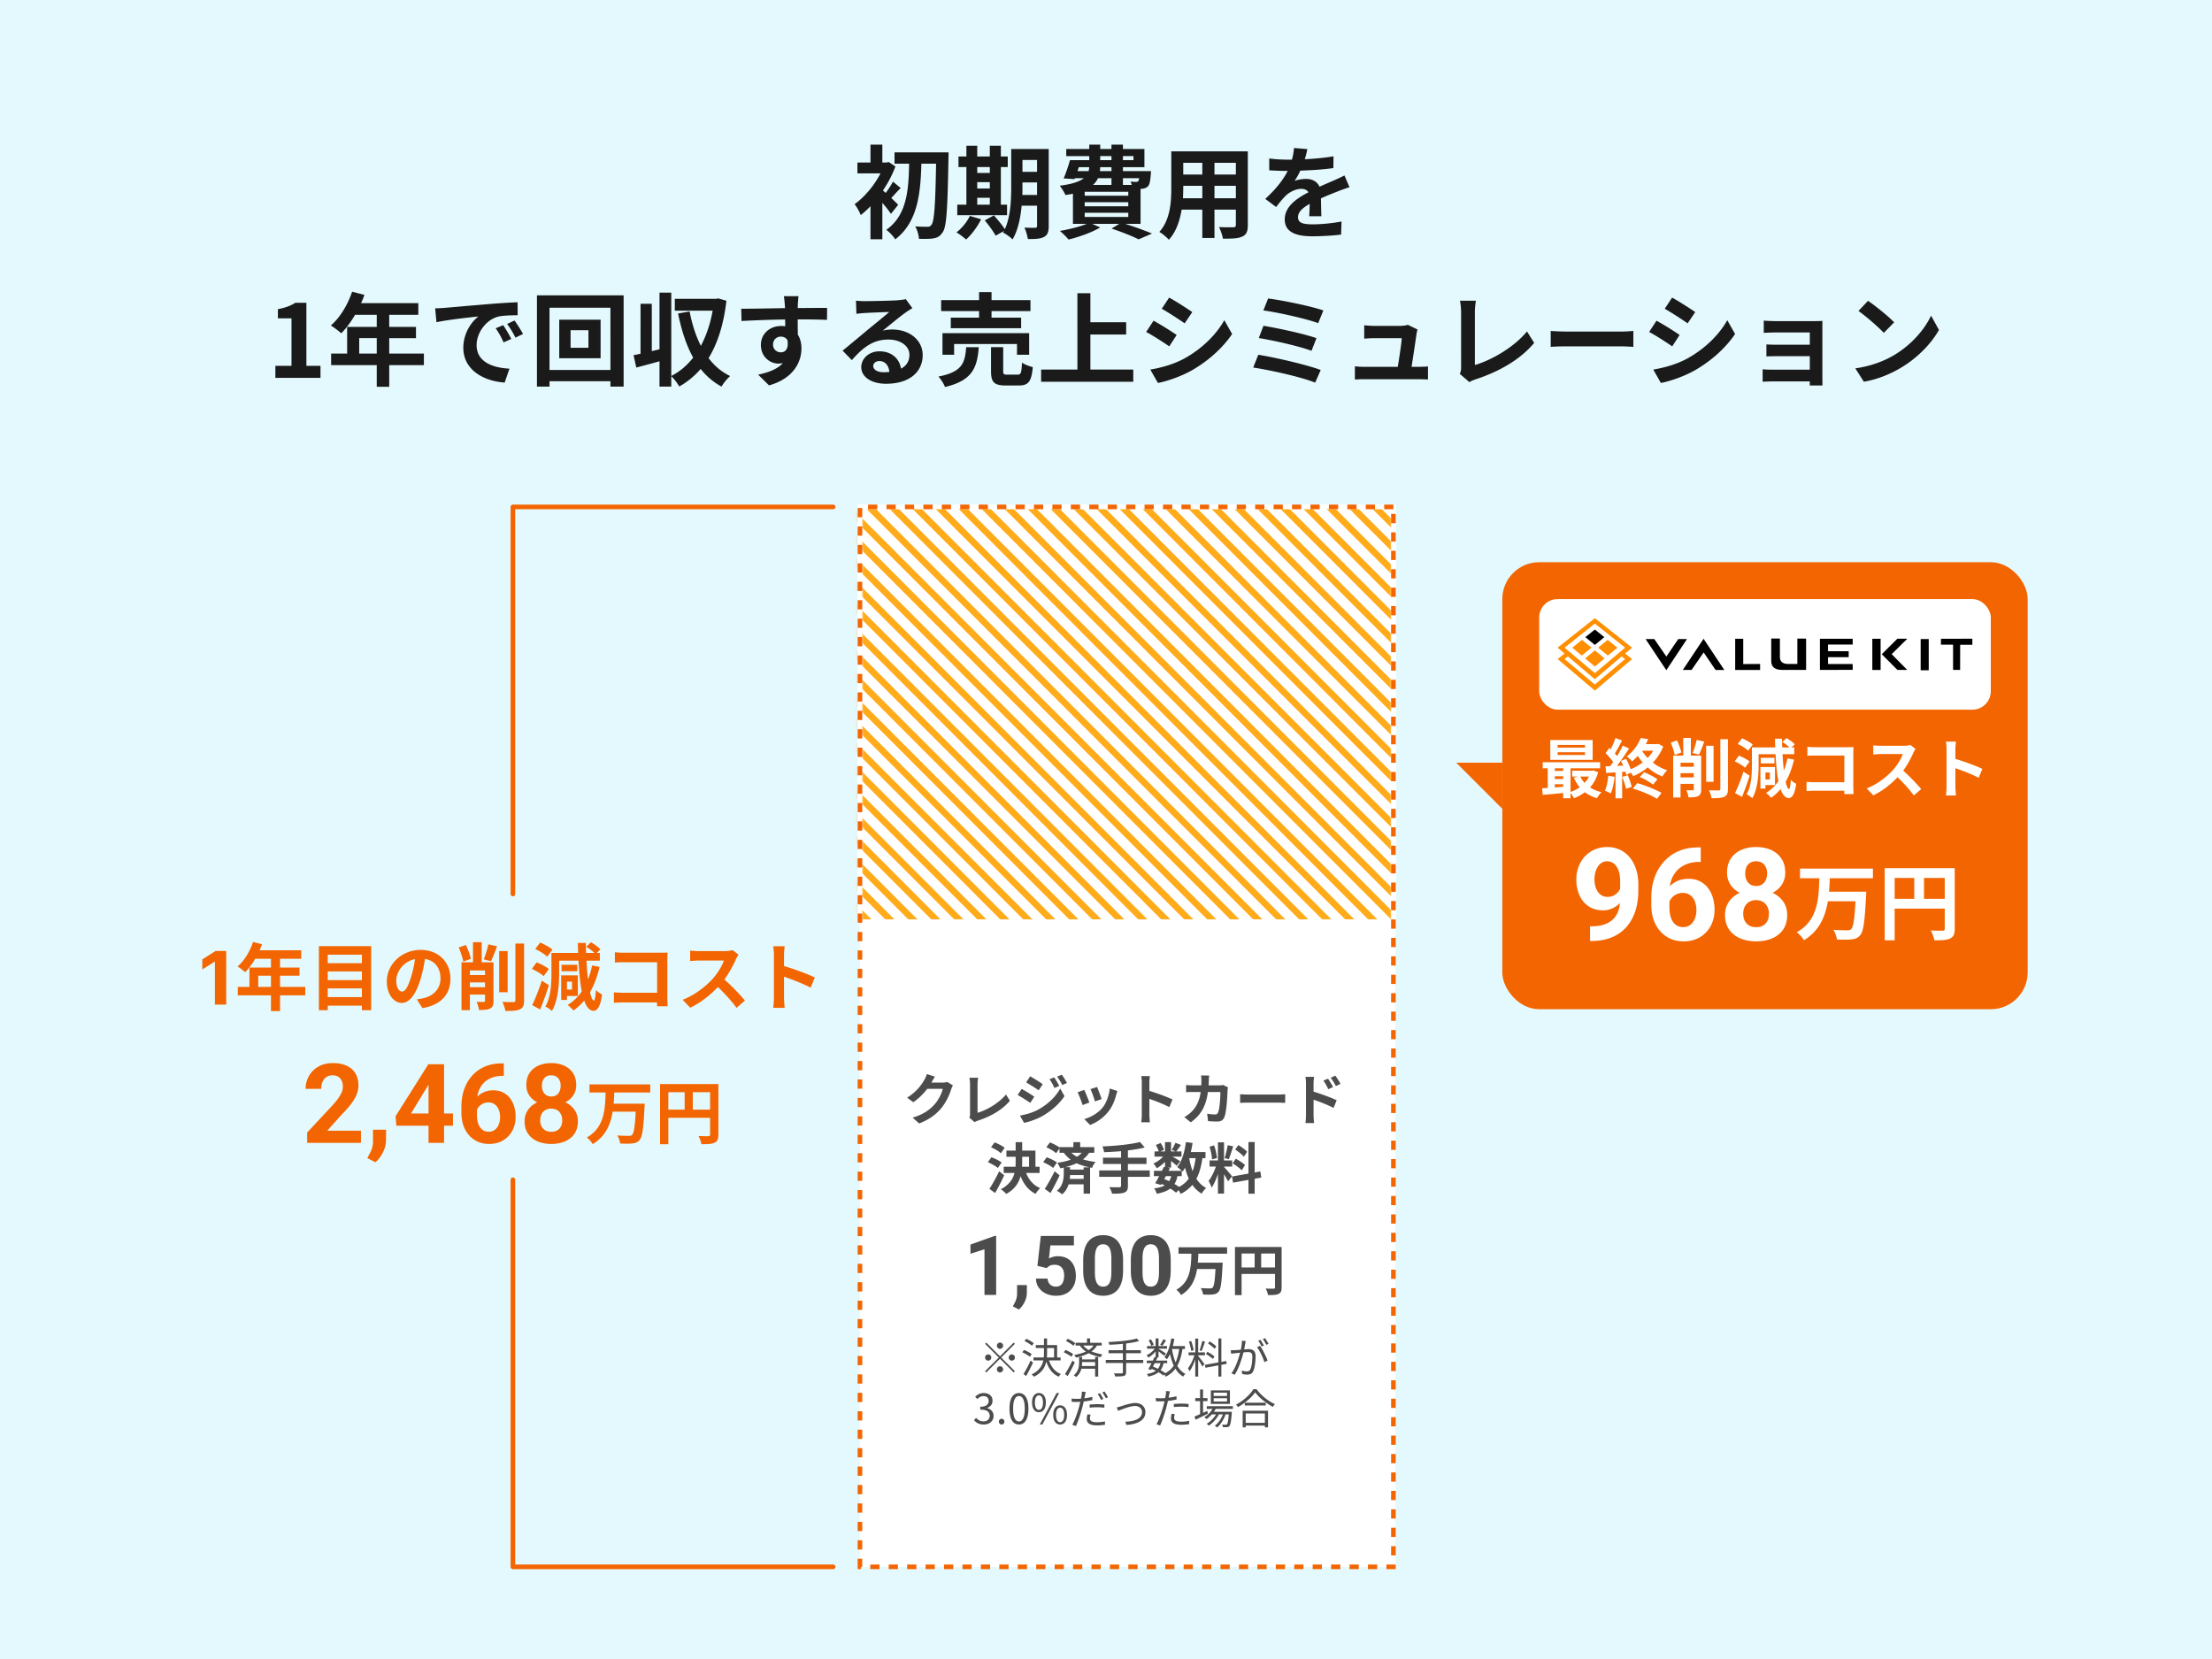<svg width="480" height="360" viewBox="0 0 480 360" fill="none" xmlns="http://www.w3.org/2000/svg"><path fill="#E4F9FD" d="M0 0h480v360H0z"/><path d="M302.368 110H186.609v230h115.759V110z" fill="#fff"/><path d="M302.759 200H187v140h115.759V200z" fill="#fff"/><path d="M302.368 110H186.609v90h115.759v-90z" fill="#fff" stroke="#fff" stroke-miterlimit="10"/><mask id="a" style="mask-type:luminance" maskUnits="userSpaceOnUse" x="186" y="110" width="117" height="90"><path d="M302.368 110H186.609v90h115.759v-90z" fill="#fff"/></mask><g mask="url(#a)" fill="#FFAB1A"><path d="M299.375 110h-1.996l4.99 5v-2l-2.994-3zm-4.989 0h-1.995l9.979 10v-2l-4.99-5-2.994-3zm-4.988 0h-1.996l14.969 15v-2l-4.989-5-7.984-8zm-4.992 0h-1.996l19.959 20v-2l-4.99-5-12.973-13zm-4.988 0h-1.996l24.948 25v-2l-4.99-5-17.962-18zm-4.989 0h-1.995l29.937 30v-2l-4.989-5-22.953-23zm-4.992 0h-1.996l34.928 35v-2l-4.99-5-27.942-28zm-4.988 0h-1.996l39.917 40v-2l-4.99-5-32.931-33zm-4.988 0h-1.996l44.906 45v-2l-4.989-5-37.921-38zm-4.993 0h-1.995l49.896 50v-2l-4.99-5-42.911-43zm-4.988 0h-1.996l54.886 55v-2l-4.99-5-47.9-48zm-4.988 0h-1.996l59.875 60v-2l-4.989-5-52.89-53zm-4.992 0h-1.996l64.865 65v-2l-4.99-5-57.879-58zm-4.989 0h-1.995l69.854 70v-2l-4.99-5-62.869-63zm-4.988 0h-1.996l74.844 75v-2l-4.989-5-67.859-68zm-4.992 0h-1.996l79.834 80v-2l-4.99-5-72.848-73zm-4.988 0h-1.996l84.823 85v-2l-4.989-5-77.838-78zm-189.606 0h-1.996L187.61 270h1.996l-4.99-5L29.937 110zm4.988 0H32.93l159.667 160h1.996l-4.99-5L34.925 110zm4.993 0h-1.996l159.667 160h1.996l-4.99-5L39.918 110zm4.988 0H42.91l159.668 160h1.995l-4.989-5L44.906 110zm4.988 0h-1.996l159.668 160h1.996l-4.99-5L49.894 110zm4.992 0h-1.995l159.667 160h1.996l-4.99-5L54.886 110zm4.989 0h-1.996l159.667 160h1.996l-4.989-5L59.875 110zm4.988 0h-1.996l159.668 160h1.995l-4.989-5L64.863 110zm149.691 0h-1.995l89.812 90v-2l-4.989-5-82.828-83zm-4.992 0h-1.996l94.803 95v-2l-4.99-5-87.817-88zm-4.988 0h-1.996l99.792 100v-2l-4.989-5-92.807-93zm-4.988 0h-1.996l104.782 105v-2l-4.99-5-97.796-98zm-4.993 0h-1.995l109.771 110v-2l-4.99-5-102.786-103zm-4.988 0h-1.996L302.37 225v-2l-4.989-5-107.776-108zm-4.988 0h-1.996l119.751 120v-2l-4.99-5-112.765-113zm-4.992 0h-1.996l124.74 125v-2l-4.99-5-117.754-118zm-4.989 0h-1.995L302.37 240v-2l-4.989-5-122.745-123zm-4.988 0h-1.996l134.72 135v-2l-4.99-5-127.734-128zm-4.992 0h-1.996l139.709 140v-2l-4.99-5-132.723-133zm-4.988 0h-1.996L302.37 255v-2l-4.989-5-137.713-138zm-4.989 0h-1.995l149.688 150v-2l-4.99-5-142.703-143zm-4.992 0h-1.996l154.678 155v-2l-4.989-5-147.693-148zm-4.988 0h-1.996L302.37 270v-2l-4.989-5-152.682-153zm-74.844 0H67.86l159.668 160h1.996l-4.99-5L69.855 110zm4.989 0h-1.996l159.667 160h1.996l-4.99-5L74.844 110zm4.988 0h-1.996l159.667 160h1.996l-4.989-5L79.832 110zm4.992 0h-1.996l159.667 160h1.996l-4.989-5L84.824 110zm4.988 0h-1.996l159.668 160h1.996l-4.99-5L89.812 110zm4.988 0h-1.995l159.667 160h1.996l-4.99-5L94.8 110zm4.993 0h-1.996l159.667 160h1.996l-4.99-5L99.793 110zm4.988 0h-1.996l159.668 160h1.995l-4.989-5-154.678-155zm4.988 0h-1.996l159.668 160h1.996l-4.99-5-154.678-155zm4.992 0h-1.995l159.667 160h1.996l-4.99-5-154.678-155zm4.989 0h-1.996l159.667 160h1.996l-4.989-5L119.75 110zm4.988 0h-1.996L282.41 270h1.995l-4.989-5-154.678-155zm4.992 0h-1.996l159.668 160h1.996l-4.99-5L129.73 110zm4.988 0h-1.995L292.39 270h1.996l-4.99-5-154.678-155zm4.993 0h-1.996l159.667 160h1.996l-4.99-5-154.677-155z"/></g><path d="M302.368 110H186.609v90h115.759v-90z" stroke="#fff" stroke-miterlimit="10"/><path d="M302.368 110H186.609v230h115.759V110z" stroke="#F36500" stroke-miterlimit="10" stroke-dasharray="2 2"/><path d="M202.876 233.64c-.276.42-.588.96-.732 1.224-.012.024-.024.036-.036.06h2.412c.372 0 .768-.06 1.044-.144l1.224.756c-.132.228-.3.564-.396.864-.324 1.068-1.008 2.664-2.088 4.008-1.14 1.392-2.592 2.496-4.848 3.384l-1.416-1.272c2.46-.732 3.792-1.776 4.836-2.964.816-.936 1.512-2.376 1.704-3.276h-3.372c-.804 1.044-1.848 2.1-3.024 2.904l-1.344-.996c2.1-1.284 3.144-2.832 3.744-3.864.18-.3.432-.852.54-1.26l1.752.576zm7.464 8.88c.144-.3.156-.504.156-.78v-6.504c0-.456-.06-1.02-.132-1.368h1.884c-.072.468-.12.9-.12 1.368v6.24c1.956-.564 4.632-2.1 6.168-3.972l.852 1.356c-1.644 1.968-4.128 3.396-6.96 4.32-.168.06-.432.144-.708.324l-1.14-.984zm18.42-8.736c.336.504.816 1.308 1.092 1.86l-1.044.444c-.348-.756-.624-1.272-1.056-1.884l1.008-.42zm1.644-.576c.372.48.84 1.26 1.128 1.788l-1.02.456a11.53 11.53 0 00-1.128-1.824l1.02-.42zm-6.864.348a34.95 34.95 0 012.736 1.716l-.888 1.32a40.655 40.655 0 00-2.712-1.716l.864-1.32zm-2.22 8.52c1.344-.228 2.784-.636 4.08-1.356 2.04-1.14 3.72-2.784 4.668-4.5l.924 1.632c-1.104 1.668-2.808 3.18-4.764 4.32-1.224.684-2.952 1.284-4.008 1.476l-.9-1.572zm.372-5.784c.816.432 2.136 1.26 2.748 1.692l-.876 1.344c-.684-.48-1.932-1.284-2.736-1.716l.864-1.32zm16.368-.42c.228.516.816 2.076.984 2.628l-1.44.504c-.144-.588-.672-2.04-.972-2.664l1.428-.468zm4.428.876c-.144.384-.216.636-.288.876-.312 1.212-.816 2.46-1.632 3.516a9.371 9.371 0 01-4.02 2.976l-1.26-1.284c1.32-.348 2.988-1.26 3.984-2.508.816-1.02 1.392-2.616 1.536-4.116l1.68.54zm-7.212-.24c.3.612.876 2.064 1.116 2.736l-1.464.552c-.204-.648-.804-2.244-1.092-2.772l1.44-.516zm12.492 5.34v-6.9c0-.42-.036-1.02-.12-1.44h1.872c-.048.42-.108.948-.108 1.44v1.776c1.608.468 3.912 1.32 5.016 1.86l-.684 1.656c-1.236-.648-3.036-1.344-4.332-1.788v3.396c0 .348.06 1.188.108 1.68h-1.872c.072-.48.12-1.2.12-1.68zm14.616-8.472c-.036.276-.06.78-.072 1.068-.012.372-.024.732-.048 1.08h2.256c.3 0 .612-.036.9-.084l1.044.504a4.906 4.906 0 00-.084.636c-.048 1.296-.192 4.644-.708 5.868-.264.612-.72.924-1.548.924-.684 0-1.404-.048-1.98-.096l-.192-1.608a9.932 9.932 0 001.68.168c.384 0 .552-.132.684-.42.348-.756.504-3.156.504-4.452h-2.7c-.444 3.168-1.584 5.052-3.732 6.576l-1.392-1.128c.492-.276 1.092-.684 1.572-1.176 1.116-1.104 1.716-2.448 1.98-4.272h-1.584c-.408 0-1.068 0-1.584.048v-1.572c.504.048 1.128.084 1.584.084h1.716c.012-.336.024-.684.024-1.044a8.88 8.88 0 00-.084-1.104h1.764zm6.72 4.068c.432.036 1.308.072 1.932.072h6.444c.564 0 1.092-.048 1.404-.072v1.884c-.288-.012-.9-.06-1.404-.06h-6.444c-.684 0-1.488.024-1.932.06v-1.884zm19.08-3.372c.336.504.816 1.272 1.092 1.812l-1.044.468c-.348-.756-.612-1.236-1.056-1.86l1.008-.42zm1.572-.66c.348.48.852 1.236 1.128 1.776l-1.008.492c-.384-.756-.672-1.2-1.116-1.8l.996-.468zm-6.36 8.616v-6.9c0-.432-.036-1.02-.12-1.452h1.872c-.048.42-.108.948-.108 1.452v1.752c1.596.48 3.912 1.332 5.016 1.872l-.672 1.668c-1.248-.66-3.048-1.356-4.344-1.788v3.396c0 .336.06 1.176.12 1.668h-1.884c.072-.468.12-1.2.12-1.668zm-65.388 7.044l-.828 1.176c-.432-.42-1.368-.972-2.124-1.296l.78-1.056c.732.276 1.692.78 2.172 1.176zm-.66 3.192l-.816 1.188c-.456-.408-1.404-.936-2.16-1.26l.756-1.068c.744.264 1.74.732 2.22 1.14zm-.528 1.896l1.092.888a57.235 57.235 0 01-1.968 3.828l-1.248-.888c.6-.912 1.452-2.424 2.124-3.828zm4.992-3.144v.996c0 .396-.012.78-.036 1.176h1.524v-2.172h-1.488zm3.78 3.516h-2.928c.576 1.476 1.596 2.688 3.06 3.288-.336.288-.78.852-.996 1.248-1.56-.768-2.58-2.1-3.264-3.84-.396 1.476-1.272 2.844-3.108 3.852-.252-.3-.804-.792-1.188-1.008 1.824-.96 2.628-2.196 2.976-3.54h-2.34v-1.344h2.556c.024-.396.036-.792.036-1.188v-.984h-2.004v-1.344h2.004v-1.824h1.416v1.824h2.88v3.516h.9v1.344zm3.264-.372l1.08.888a57.313 57.313 0 01-1.98 3.828l-1.248-.888c.6-.912 1.464-2.424 2.148-3.828zm.492-1.896l-.816 1.188c-.456-.408-1.404-.936-2.16-1.26l.756-1.068c.744.264 1.74.732 2.22 1.14zm5.796 1.044h1.248c-.984-.216-1.92-.48-2.772-.888-.744.348-1.56.624-2.424.852h1.008v.528h2.94v-.492zm-3.012 2.508h3.012v-.828h-2.94c-.012.252-.024.54-.072.828zm2.604-5.664h-2.244c.384.348.78.636 1.2.864a4.66 4.66 0 001.044-.864zm2.724 0h-1.116A5.84 5.84 0 01235 251.58c.852.264 1.764.432 2.748.564-.312.324-.636.84-.768 1.284l-.432-.084v5.676h-1.404v-2.028h-3.252c-.252.792-.672 1.572-1.416 2.172-.252-.216-.792-.6-1.14-.756 1.344-1.056 1.5-2.724 1.5-3.744v-1.308c-.24.06-.492.12-.744.168a5.901 5.901 0 00-.672-1.2c1.044-.144 2.052-.36 2.928-.672a7.397 7.397 0 01-1.5-1.5h-.936v-.948l-.732 1.044c-.432-.42-1.368-.972-2.124-1.296l.78-1.056c.684.264 1.572.72 2.076 1.104v-.084h3.012v-1.068h1.476v1.068h3.06v1.236zm12.036 3.828v1.392h-4.74v1.956c0 .852-.216 1.224-.78 1.452-.576.216-1.44.252-2.664.24-.084-.408-.36-1.032-.588-1.416.888.036 1.896.036 2.16.036.276-.012.384-.096.384-.336v-1.932h-4.74v-1.392h4.74v-1.404h-3.924v-1.368h3.924v-1.404c-1.248.108-2.508.18-3.684.228-.036-.372-.216-.948-.36-1.26 2.892-.12 6.18-.444 8.148-.96l1.032 1.188c-1.068.276-2.328.48-3.648.636v1.572h4.032v1.368h-4.032v1.404h4.74zm6.936 1.236h-.936c-.132.672-.336 1.236-.636 1.704.372.216.72.432.996.636.888-.468 1.584-1.068 2.112-1.812-.336-.708-.6-1.5-.816-2.364-.168.312-.36.6-.552.864-.048-.048-.096-.108-.168-.18v1.152zm-3.444 0l-.348.636c.36.144.708.288 1.056.456.192-.3.348-.66.456-1.092h-1.164zm6.456-3.9h-1.38c.168 1.008.408 1.956.732 2.82.3-.816.516-1.764.648-2.82zm2.148 0h-.672c-.252 1.776-.66 3.264-1.308 4.476.552.852 1.248 1.536 2.124 1.992a5.51 5.51 0 00-.984 1.236 6.513 6.513 0 01-2.016-1.908c-.66.792-1.488 1.44-2.532 1.968a5.419 5.419 0 00-.456-.816l-.54.552a11.372 11.372 0 00-1.248-.9c-.708.528-1.668.876-2.952 1.14-.084-.408-.336-.888-.564-1.176.972-.132 1.716-.324 2.28-.648a6.92 6.92 0 00-.672-.324l-.132.228-1.248-.384c.264-.42.564-.96.864-1.536h-1.14v-1.152h1.74c.144-.3.288-.588.408-.852l.264.06v-1.152c-.552.552-1.2 1.056-1.8 1.392-.156-.312-.456-.78-.72-1.032.732-.3 1.536-.876 2.112-1.5h-1.872v-1.128h.912c-.108-.408-.372-.96-.624-1.392l1.032-.432c.312.456.624 1.068.72 1.488l-.768.336h1.008v-2.016h1.308v2.016h.948l-.792-.348c.276-.432.612-1.068.804-1.524l1.2.48c-.372.516-.744 1.02-1.032 1.392h1.14v1.128h-1.968c.576.324 1.428.828 1.692 1.008l-.756.984a21.586 21.586 0 00-1.236-1.044v1.452h-.768l.516.108-.288.576h2.856a8.32 8.32 0 00-.972-.828c1.02-1.224 1.596-3.264 1.884-5.4l1.44.192a20.383 20.383 0 01-.384 1.968h3.192v1.32zm9.036-1.38l-.732 1.068c-.372-.468-1.2-1.116-1.86-1.56l.684-.96c.672.396 1.524 1.008 1.908 1.452zm-3.144 2.52l.672-1.02c.696.372 1.584.948 2.016 1.38l-.72 1.14c-.396-.444-1.272-1.08-1.968-1.5zm-1.08-3.96l1.2.264c-.312.96-.66 2.1-.96 2.796l-.9-.252c.24-.756.528-1.968.66-2.808zm-2.328 2.808l-1.068.288c-.024-.744-.264-1.908-.54-2.772l.996-.264c.312.864.552 2.004.612 2.748zm3.276 3.948l-.876 1.104a16.03 16.03 0 00-.864-1.56v4.212h-1.32v-4.236c-.384 1.116-.864 2.232-1.38 2.952-.12-.432-.432-1.08-.648-1.476.6-.732 1.212-2.016 1.584-3.108h-1.368v-1.332h1.812v-3.924h1.32v3.924h1.776v1.332h-1.776v.084c.348.348 1.488 1.692 1.74 2.028zm6.348.276l-1.44.264v3.24h-1.344v-3l-3.348.6-.216-1.332 3.564-.636v-6.84h1.344v6.6l1.224-.228.216 1.332zm-57.538 12.649V281h-2.531v-9.905l-3.041.967v-1.996l5.3-1.889h.272zm6.671 10.687l-.009 1.697c0 .65-.164 1.306-.492 1.968-.322.662-.732 1.204-1.23 1.626l-1.319-.676c.147-.27.29-.54.431-.809.14-.27.258-.566.351-.888a3.92 3.92 0 00.141-1.098v-1.82h2.127zm4.307-3.691l-2.022-.484.73-6.486h7.189v2.048h-5.106l-.317 2.839c.17-.1.428-.205.774-.317a3.6 3.6 0 011.16-.175c.621 0 1.172.096 1.652.29a3.26 3.26 0 011.222.843c.34.37.598.821.773 1.354.176.533.264 1.137.264 1.811 0 .568-.088 1.11-.264 1.625-.175.51-.442.967-.799 1.372a3.75 3.75 0 01-1.345.94c-.539.229-1.178.343-1.916.343a5.249 5.249 0 01-1.6-.246 4.393 4.393 0 01-1.38-.73 3.756 3.756 0 01-.975-1.169c-.241-.463-.367-.99-.378-1.582h2.513c.036.363.129.677.282.941.158.257.366.457.624.597.258.141.559.211.905.211.322 0 .598-.061.826-.184.229-.123.413-.293.554-.51.14-.223.243-.481.307-.774.071-.298.106-.621.106-.966 0-.346-.041-.66-.123-.941a2.007 2.007 0 00-.378-.729 1.676 1.676 0 00-.65-.475 2.278 2.278 0 00-.906-.167c-.468 0-.832.073-1.09.22a2.617 2.617 0 00-.632.501zm16.567-1.696v2.214c0 .961-.103 1.79-.308 2.488-.205.691-.501 1.259-.887 1.705a3.506 3.506 0 01-1.363.975 4.69 4.69 0 01-1.757.317c-.516 0-.996-.065-1.442-.194a3.608 3.608 0 01-1.204-.624 3.966 3.966 0 01-.914-1.063c-.252-.434-.445-.949-.58-1.547-.135-.598-.202-1.283-.202-2.057v-2.214c0-.961.102-1.785.307-2.47.211-.692.507-1.257.888-1.696.387-.44.844-.762 1.371-.967a4.695 4.695 0 011.758-.317c.516 0 .993.068 1.433.202.445.129.846.332 1.204.607.357.275.662.63.914 1.063.252.428.445.941.58 1.539.135.591.202 1.271.202 2.039zm-2.54 2.548v-2.891c0-.463-.026-.867-.079-1.213a3.542 3.542 0 00-.22-.879 1.846 1.846 0 00-.369-.598 1.35 1.35 0 00-.501-.334 1.768 1.768 0 00-.624-.105c-.287 0-.542.056-.765.167-.216.111-.401.29-.553.536-.153.24-.27.563-.352.967a7.935 7.935 0 00-.114 1.459v2.891c0 .463.023.871.07 1.222.053.352.129.653.229.905.105.246.228.449.369.607.146.152.313.263.501.334.193.07.404.105.633.105.281 0 .53-.055.747-.167a1.47 1.47 0 00.562-.545c.158-.252.276-.58.352-.984.076-.404.114-.897.114-1.477zm12.876-2.548v2.214c0 .961-.103 1.79-.308 2.488-.205.691-.501 1.259-.887 1.705a3.506 3.506 0 01-1.363.975 4.69 4.69 0 01-1.757.317c-.516 0-.997-.065-1.442-.194a3.598 3.598 0 01-1.204-.624 3.949 3.949 0 01-.914-1.063c-.252-.434-.445-.949-.58-1.547-.135-.598-.202-1.283-.202-2.057v-2.214c0-.961.102-1.785.307-2.47.211-.692.507-1.257.888-1.696.387-.44.844-.762 1.371-.967a4.691 4.691 0 011.758-.317c.516 0 .993.068 1.433.202.445.129.846.332 1.204.607.357.275.662.63.914 1.063.252.428.445.941.58 1.539.135.591.202 1.271.202 2.039zm-2.54 2.548v-2.891c0-.463-.026-.867-.079-1.213a3.542 3.542 0 00-.22-.879 1.88 1.88 0 00-.369-.598 1.366 1.366 0 00-.501-.334 1.776 1.776 0 00-.624-.105c-.287 0-.542.056-.765.167-.216.111-.401.29-.553.536-.153.24-.27.563-.352.967a7.935 7.935 0 00-.114 1.459v2.891c0 .463.023.871.07 1.222.053.352.129.653.229.905.105.246.228.449.369.607.146.152.313.263.501.334.193.07.404.105.633.105.281 0 .53-.055.747-.167a1.47 1.47 0 00.562-.545c.158-.252.275-.58.352-.984.076-.404.114-.897.114-1.477zm14.777-3.969h-6.24c-.024.636-.048 1.296-.108 1.944h5.388s-.012.456-.036.636c-.18 3.684-.384 5.136-.852 5.664-.36.42-.744.54-1.284.6-.468.06-1.296.048-2.088.012-.036-.408-.24-1.008-.504-1.404.828.072 1.644.072 2.004.072.252 0 .408-.024.564-.156.312-.3.504-1.476.636-4.044h-3.996c-.372 2.22-1.236 4.296-3.468 5.64-.216-.384-.66-.876-1.032-1.152 3.084-1.728 3.18-4.92 3.264-7.812h-2.796v-1.404h10.548v1.404zm7.392 2.976h3v-3.024h-3v3.024zm-4.248-3.024v3.024h2.832v-3.024h-2.832zm8.688-1.416v8.772c0 .78-.168 1.176-.672 1.404-.48.24-1.2.264-2.268.264a5.833 5.833 0 00-.516-1.428c.684.048 1.464.036 1.704.036.228-.012.312-.084.312-.288v-2.904h-7.248v4.584h-1.44v-10.44h10.128zM217 292.69a.65.65 0 01-.477-.198.65.65 0 01-.198-.477.65.65 0 01.198-.477.65.65 0 01.477-.198.65.65 0 01.477.198.65.65 0 01.198.477.65.65 0 01-.198.477.65.65 0 01-.477.198zm0 1.629l2.97-2.97.261.261-2.97 2.97 2.97 2.97-.261.261-2.97-2.97-2.979 2.979-.261-.261 2.979-2.979-2.97-2.97.261-.261 2.97 2.97zm-1.89.261a.65.65 0 01-.198.477.65.65 0 01-.477.198.65.65 0 01-.477-.198.65.65 0 01-.198-.477.65.65 0 01.198-.477.65.65 0 01.477-.198.65.65 0 01.477.198.65.65 0 01.198.477zm3.78 0a.65.65 0 01.198-.477.65.65 0 01.477-.198.65.65 0 01.477.198.65.65 0 01.198.477.65.65 0 01-.198.477.65.65 0 01-.477.198.65.65 0 01-.477-.198.65.65 0 01-.198-.477zm-1.89 1.89a.65.65 0 01.477.198.65.65 0 01.198.477.65.65 0 01-.198.477.65.65 0 01-.477.198.65.65 0 01-.477-.198.65.65 0 01-.198-.477.65.65 0 01.198-.477.65.65 0 01.477-.198zm7.758-4.59h4.635v2.997h-.657v-2.358h-3.978v-.639zm-.495 2.682h5.886v.639h-5.886v-.639zm2.277-4.113h.675v3.078c0 .492-.03.978-.09 1.458s-.183.945-.369 1.395c-.186.45-.471.876-.855 1.278-.378.396-.882.756-1.512 1.08a2.05 2.05 0 00-.162-.162c-.06-.06-.123-.12-.189-.18a1.216 1.216 0 00-.189-.144c.612-.3 1.095-.63 1.449-.99.36-.366.63-.753.81-1.161.18-.408.297-.828.351-1.26.054-.432.081-.873.081-1.323v-3.069zm.999 4.419c.204.78.528 1.458.972 2.034a3.92 3.92 0 001.71 1.26 1.387 1.387 0 00-.171.162c-.06.072-.117.144-.171.216a2.352 2.352 0 00-.135.198 4.29 4.29 0 01-1.782-1.431c-.462-.636-.81-1.398-1.044-2.286l.621-.153zm-5.22-3.861l.369-.486a6.63 6.63 0 011.179.621c.186.12.336.231.45.333l-.387.558a2.9 2.9 0 00-.441-.351 8.667 8.667 0 00-.576-.369 5.614 5.614 0 00-.594-.306zm-.477 2.439l.369-.504c.192.072.393.162.603.27.21.102.408.207.594.315.186.108.339.213.459.315l-.387.567a3.151 3.151 0 00-.45-.324 7.001 7.001 0 00-.594-.342 6.848 6.848 0 00-.594-.297zm.252 4.716c.15-.234.315-.513.495-.837.18-.324.36-.666.54-1.026.186-.366.357-.72.513-1.062l.522.423c-.144.318-.3.651-.468.999a39.52 39.52 0 01-.513 1.008c-.174.33-.345.639-.513.927l-.576-.432zm11.304-6.777h5.67v.594h-5.67v-.594zm1.134 3.6h3.429v.585h-3.429v-.585zm-.027 1.44h3.474v.585h-3.474v-.585zm1.368-5.985h.684v1.224h-.684v-1.224zm1.764 4.014h.666v4.257h-.666v-4.257zm-.189-2.754l.639.189a3.977 3.977 0 01-1.125 1.287 6.59 6.59 0 01-1.602.864c-.6.228-1.23.411-1.89.549a3.306 3.306 0 00-.099-.18 2.012 2.012 0 00-.126-.216 1.167 1.167 0 00-.126-.18 11.789 11.789 0 001.827-.45 5.925 5.925 0 001.512-.747c.438-.306.768-.678.99-1.116zm-6.129-.693l.369-.486a6.63 6.63 0 011.179.621c.186.12.336.231.45.333l-.387.558a2.9 2.9 0 00-.441-.351 8.667 8.667 0 00-.576-.369 5.614 5.614 0 00-.594-.306zm-.477 2.439l.369-.504c.192.072.393.162.603.27.21.102.408.207.594.315.186.108.339.213.459.315l-.387.567a3.151 3.151 0 00-.45-.324 7.001 7.001 0 00-.594-.342 6.848 6.848 0 00-.594-.297zm.261 4.716c.156-.234.327-.513.513-.837a29.178 29.178 0 001.098-2.088l.513.423c-.15.318-.312.651-.486.999-.174.342-.351.681-.531 1.017-.18.33-.354.636-.522.918l-.585-.432zm3.06-3.708h.648v1.17c0 .246-.015.507-.045.783s-.09.555-.18.837a3.087 3.087 0 01-.387.819c-.168.27-.393.519-.675.747a1.372 1.372 0 00-.162-.135 1.403 1.403 0 00-.369-.243c.258-.204.465-.423.621-.657.156-.24.273-.486.351-.738.084-.252.138-.498.162-.738.024-.246.036-.471.036-.675v-1.17zm.648-2.781c.348.468.741.846 1.179 1.134a6.14 6.14 0 001.476.675c.54.168 1.128.312 1.764.432a1.61 1.61 0 00-.216.279 1.132 1.132 0 00-.153.324 14.172 14.172 0 01-1.818-.522 6.395 6.395 0 01-1.53-.801 5.334 5.334 0 01-1.251-1.287l.549-.234zm11.871-1.224l.495.549c-.402.12-.864.228-1.386.324a27.9 27.9 0 01-1.647.234 43.385 43.385 0 01-3.438.252 1.904 1.904 0 00-.072-.297c-.03-.12-.06-.216-.09-.288.534-.03 1.089-.066 1.665-.108.576-.042 1.14-.093 1.692-.153a27.686 27.686 0 001.539-.225c.48-.084.894-.18 1.242-.288zm-6.129 2.547h7.011v.648h-7.011v-.648zm-.603 2.106h8.127v.666h-8.127v-.666zm3.717-3.69h.693v6.363c0 .24-.039.417-.117.531a.618.618 0 01-.36.261 2.917 2.917 0 01-.72.099c-.3.018-.687.024-1.161.018a3.118 3.118 0 00-.072-.225 2.763 2.763 0 00-.108-.243 1.47 1.47 0 00-.108-.198c.252.006.492.009.72.009h.954c.102-.006.174-.027.216-.063.042-.036.063-.099.063-.189v-6.363zm5.184 3.834h4.428v.558h-4.428v-.558zm.054-3.15h4.338v.558h-4.338v-.558zm1.62 2.367l.639.144c-.138.288-.291.597-.459.927a45.72 45.72 0 01-.927 1.755l-.594-.207a30.943 30.943 0 00.918-1.719 18.7 18.7 0 00.423-.9zm1.35 1.116l.63.081a4.056 4.056 0 01-.36 1.161c-.162.33-.378.618-.648.864a3.54 3.54 0 01-.972.612 7.042 7.042 0 01-1.35.423 1.327 1.327 0 00-.126-.297 1.398 1.398 0 00-.171-.27c.63-.108 1.149-.264 1.557-.468.408-.21.726-.486.954-.828.234-.348.396-.774.486-1.278zm.567-4.968l.585.252c-.132.21-.27.42-.414.63-.138.21-.27.39-.396.54l-.459-.225a6.774 6.774 0 00.684-1.197zm-1.674-.18h.63v4.14h-.63v-4.14zm-1.521.432l.504-.207c.132.18.252.378.36.594.114.216.192.405.234.567l-.54.234a2.778 2.778 0 00-.216-.567 5.444 5.444 0 00-.342-.621zm1.539 1.485l.45.261a4.36 4.36 0 01-.558.756 6.21 6.21 0 01-.729.702c-.258.21-.516.387-.774.531a1.772 1.772 0 00-.162-.27 1.492 1.492 0 00-.207-.243 4.843 4.843 0 001.458-1.053 3.7 3.7 0 00.522-.684zm.54.306c.078.042.195.111.351.207.162.096.333.201.513.315l.495.315c.15.096.258.171.324.225l-.378.486a6.063 6.063 0 00-.333-.279c-.144-.114-.3-.234-.468-.36a52.92 52.92 0 00-.468-.36 5.197 5.197 0 00-.369-.261l.333-.288zm2.61-.558h3.204v.63h-3.204v-.63zm.225-1.665l.675.099a14.964 14.964 0 01-.378 1.701c-.15.54-.327 1.044-.531 1.512a6.035 6.035 0 01-.702 1.215 1.233 1.233 0 00-.153-.144 2.084 2.084 0 00-.216-.171 4.67 4.67 0 00-.18-.144c.252-.318.474-.69.666-1.116.192-.432.354-.897.486-1.395.138-.504.249-1.023.333-1.557zm1.764 2.025l.693.072c-.144 1.038-.36 1.95-.648 2.736a6.463 6.463 0 01-1.152 2.034c-.48.57-1.098 1.053-1.854 1.449a1.395 1.395 0 00-.108-.207 15.535 15.535 0 00-.153-.225 1.18 1.18 0 00-.144-.18c.714-.336 1.296-.762 1.746-1.278a5.688 5.688 0 001.053-1.872c.258-.732.447-1.575.567-2.529zm-1.629.198c.132.828.318 1.605.558 2.331.246.72.564 1.353.954 1.899.39.54.864.957 1.422 1.251a4.278 4.278 0 00-.18.171c-.06.066-.117.135-.171.207a1.724 1.724 0 00-.135.207 4.736 4.736 0 01-1.476-1.395 7.967 7.967 0 01-.981-2.043 17.177 17.177 0 01-.603-2.529l.612-.099zm-4.572 4.311l.351-.459c.36.132.717.285 1.071.459.354.168.684.342.99.522.306.18.567.354.783.522l-.468.486a5.91 5.91 0 00-.747-.531c-.294-.18-.612-.357-.954-.531-.336-.174-.678-.33-1.026-.468zm9.648-6.498h.63v8.244h-.63v-8.244zm-1.449 2.997h3.555v.63h-3.555v-.63zm1.359.333l.405.171c-.078.312-.177.636-.297.972-.114.33-.24.657-.378.981-.138.324-.282.63-.432.918-.15.282-.3.525-.45.729a1.653 1.653 0 00-.099-.216 2.23 2.23 0 00-.126-.234 1.25 1.25 0 00-.126-.207c.192-.234.384-.528.576-.882.198-.354.378-.726.54-1.116.162-.396.291-.768.387-1.116zm.711.414c.048.054.117.141.207.261.096.12.201.255.315.405a22.948 22.948 0 01.657.864c.09.12.153.21.189.27l-.45.531a11.237 11.237 0 00-.603-1.053c-.126-.21-.249-.405-.369-.585a6.726 6.726 0 00-.279-.414l.333-.279zm-2.007-3.069l.495-.135c.09.21.168.435.234.675.072.24.135.474.189.702.054.228.09.435.108.621l-.54.135a3.143 3.143 0 00-.09-.612 8.23 8.23 0 00-.18-.711 6.904 6.904 0 00-.216-.675zm2.907-.162l.594.153c-.072.222-.153.459-.243.711-.084.246-.171.486-.261.72a9.605 9.605 0 01-.243.603l-.441-.144c.072-.18.144-.39.216-.63.078-.246.15-.492.216-.738.072-.252.126-.477.162-.675zm3.492-.54h.648v8.271h-.648v-8.271zm-2.925 5.733l4.626-.837.108.621-4.617.837-.117-.621zm.684-4.626l.342-.468c.174.102.351.219.531.351.186.126.36.255.522.387.162.132.291.255.387.369l-.36.513a2.788 2.788 0 00-.378-.378 7.687 7.687 0 00-.513-.414 5.19 5.19 0 00-.531-.36zm-.459 2.268l.315-.477c.18.09.366.195.558.315.192.114.375.234.549.36.174.12.312.234.414.342l-.333.54a3.897 3.897 0 00-.414-.351 7.803 7.803 0 00-.54-.387 5.094 5.094 0 00-.549-.342zm8.631-2.808a6.323 6.323 0 01-.045.27l-.054.27a6.585 6.585 0 00-.081.432c-.03.186-.066.384-.108.594-.036.204-.075.402-.117.594-.066.252-.144.54-.234.864-.084.318-.186.66-.306 1.026-.114.36-.243.729-.387 1.107a16.19 16.19 0 01-.477 1.107c-.174.366-.363.714-.567 1.044l-.729-.297c.204-.27.396-.576.576-.918.18-.342.345-.696.495-1.062a19.029 19.029 0 00.711-2.097c.09-.312.159-.579.207-.801.084-.354.153-.726.207-1.116.054-.39.081-.756.081-1.098l.828.081zm3.096 1.044c.144.18.294.408.45.684.162.276.318.567.468.873.156.306.297.603.423.891.132.288.234.537.306.747l-.693.333a7.555 7.555 0 00-.279-.792 10.407 10.407 0 00-.396-.891 9.735 9.735 0 00-.459-.864 3.867 3.867 0 00-.477-.684l.657-.297zm-6.336.936a9.76 9.76 0 00.81 0l.513-.027c.216-.018.447-.036.693-.054.246-.024.492-.045.738-.063.246-.024.471-.042.675-.054.204-.018.366-.027.486-.027.27 0 .513.045.729.135.222.084.399.237.531.459.138.216.207.528.207.936 0 .354-.018.738-.054 1.152a9.971 9.971 0 01-.171 1.17 3.662 3.662 0 01-.297.927c-.138.3-.318.498-.54.594-.222.102-.48.153-.774.153-.174 0-.36-.015-.558-.045a6.387 6.387 0 01-.504-.081l-.117-.756c.126.042.258.078.396.108.138.024.27.045.396.063.126.012.228.018.306.018.168 0 .318-.027.45-.081.132-.06.246-.189.342-.387a3.31 3.31 0 00.234-.765c.066-.306.114-.633.144-.981.03-.348.045-.684.045-1.008 0-.276-.039-.483-.117-.621a.586.586 0 00-.333-.279 1.596 1.596 0 00-.504-.072c-.15 0-.354.012-.612.036-.258.018-.534.042-.828.072-.294.024-.567.051-.819.081-.246.03-.438.051-.576.063-.108.012-.243.03-.405.054a9.967 9.967 0 00-.405.054l-.081-.774zm6.444-2.241c.078.102.159.228.243.378.09.144.18.294.27.45.09.15.165.285.225.405l-.495.216a5.26 5.26 0 00-.207-.405c-.084-.15-.171-.3-.261-.45a5.054 5.054 0 00-.261-.396l.486-.198zm.99-.369a15.618 15.618 0 01.54.846c.09.144.162.273.216.387l-.486.216a7.907 7.907 0 00-.351-.639 6.6 6.6 0 00-.396-.603l.477-.207zm-61.032 18.74c-.342 0-.645-.042-.909-.126a2.59 2.59 0 01-.684-.333 2.901 2.901 0 01-.513-.45l.423-.531c.192.198.417.375.675.531.264.15.582.225.954.225.264 0 .495-.048.693-.144a1.17 1.17 0 00.477-.423c.114-.186.171-.405.171-.657a1.22 1.22 0 00-.198-.693c-.126-.198-.339-.351-.639-.459-.3-.114-.705-.171-1.215-.171v-.63c.456 0 .816-.054 1.08-.162.264-.114.453-.267.567-.459.12-.192.18-.405.18-.639 0-.318-.099-.57-.297-.756-.198-.192-.471-.288-.819-.288-.264 0-.513.06-.747.18-.228.12-.435.273-.621.459l-.441-.522c.252-.228.525-.414.819-.558.3-.15.639-.225 1.017-.225.372 0 .702.066.99.198.294.126.522.312.684.558.168.246.252.543.252.891 0 .402-.108.735-.324.999a1.904 1.904 0 01-.846.585v.045c.258.06.492.165.702.315a1.61 1.61 0 01.693 1.359c0 .39-.096.726-.288 1.008a1.873 1.873 0 01-.765.648 2.48 2.48 0 01-1.071.225zm3.877 0a.594.594 0 01-.423-.171.628.628 0 01-.171-.45.62.62 0 01.171-.459.594.594 0 01.423-.171.603.603 0 01.594.63c0 .18-.06.33-.18.45a.564.564 0 01-.414.171zm3.755 0c-.414 0-.777-.126-1.089-.378-.306-.252-.543-.633-.711-1.143-.168-.51-.252-1.149-.252-1.917s.084-1.401.252-1.899c.168-.504.405-.879.711-1.125a1.708 1.708 0 011.089-.369c.42 0 .783.126 1.089.378.306.246.543.618.711 1.116.168.498.252 1.131.252 1.899s-.084 1.407-.252 1.917c-.168.51-.405.891-.711 1.143a1.66 1.66 0 01-1.089.378zm0-.666a.885.885 0 00.657-.288c.192-.192.339-.492.441-.9.108-.414.162-.942.162-1.584 0-.642-.054-1.164-.162-1.566-.102-.408-.249-.705-.441-.891a.885.885 0 00-.657-.288.905.905 0 00-.657.288c-.192.186-.342.483-.45.891-.102.402-.153.924-.153 1.566s.051 1.17.153 1.584c.108.408.258.708.45.9a.905.905 0 00.657.288zm4.336-2.007c-.3 0-.564-.081-.792-.243-.222-.168-.396-.408-.522-.72-.12-.312-.18-.69-.18-1.134 0-.444.06-.819.18-1.125.126-.306.3-.537.522-.693.228-.162.492-.243.792-.243.306 0 .57.081.792.243.228.156.402.387.522.693.126.306.189.681.189 1.125 0 .444-.063.822-.189 1.134-.12.312-.294.552-.522.72a1.307 1.307 0 01-.792.243zm0-.504c.264 0 .474-.132.63-.396.162-.27.243-.669.243-1.197s-.081-.918-.243-1.17c-.156-.258-.366-.387-.63-.387-.258 0-.468.129-.63.387-.162.252-.243.642-.243 1.17 0 .528.081.927.243 1.197.162.264.372.396.63.396zm.189 3.177l3.645-6.831h.558l-3.645 6.831h-.558zm4.41 0c-.3 0-.564-.081-.792-.243-.222-.162-.396-.399-.522-.711-.12-.312-.18-.69-.18-1.134 0-.444.06-.819.18-1.125.126-.306.3-.54.522-.702.228-.162.492-.243.792-.243.3 0 .561.081.783.243.228.162.402.396.522.702.126.306.189.681.189 1.125 0 .444-.063.822-.189 1.134-.12.312-.294.549-.522.711a1.292 1.292 0 01-.783.243zm0-.504c.258 0 .468-.132.63-.396.168-.264.252-.66.252-1.188 0-.528-.084-.921-.252-1.179-.162-.258-.372-.387-.63-.387s-.471.129-.639.387c-.162.258-.243.651-.243 1.179s.081.924.243 1.188c.168.264.381.396.639.396zm5.561-6.561a3.91 3.91 0 00-.09.36l-.072.351c-.042.216-.093.468-.153.756-.054.282-.117.579-.189.891-.066.312-.141.618-.225.918-.078.318-.174.666-.288 1.044-.114.372-.234.747-.36 1.125a21.695 21.695 0 01-.756 1.953l-.792-.27c.138-.234.276-.513.414-.837.144-.324.282-.672.414-1.044.138-.372.264-.741.378-1.107.12-.372.222-.717.306-1.035.054-.21.108-.432.162-.666.054-.234.105-.462.153-.684a8.8 8.8 0 00.126-.621c.036-.192.063-.348.081-.468.018-.126.03-.258.036-.396a2.008 2.008 0 00-.009-.342l.864.072zm-1.998 1.494c.336 0 .696-.015 1.08-.045a16.95 16.95 0 002.349-.387v.702c-.372.084-.762.156-1.17.216-.408.06-.81.108-1.206.144a13.956 13.956 0 01-1.611.036 14.462 14.462 0 00-.495-.027l-.027-.702c.216.024.408.042.576.054.174.006.342.009.504.009zm2.844 1.242c.24-.024.501-.042.783-.054.288-.018.576-.027.864-.027.264 0 .528.006.792.018.27.012.525.033.765.063l-.018.684c-.228-.03-.471-.054-.729-.072a8.45 8.45 0 00-.783-.036 13 13 0 00-.846.027 9.635 9.635 0 00-.828.072v-.675zm.189 2.187c-.036.15-.066.294-.09.432a2.115 2.115 0 00-.036.378.94.94 0 00.054.315.65.65 0 00.225.261c.108.078.261.141.459.189.204.048.465.072.783.072a8.862 8.862 0 001.755-.18l-.027.729c-.24.036-.507.066-.801.09-.294.03-.606.045-.936.045-.708 0-1.251-.111-1.629-.333-.378-.222-.567-.555-.567-.999 0-.174.012-.345.036-.513.024-.174.057-.357.099-.549l.675.063zm2.043-4.653c.078.102.162.228.252.378s.177.3.261.45c.09.15.165.288.225.414l-.486.216a3.483 3.483 0 00-.216-.414c-.084-.15-.171-.3-.261-.45a3.096 3.096 0 00-.252-.387l.477-.207zm.99-.369a8.923 8.923 0 01.54.846c.09.15.165.282.225.396l-.486.216a7.092 7.092 0 00-.351-.648 6.6 6.6 0 00-.396-.603l.468-.207zm2.655 3.456c.138-.03.276-.063.414-.099l.432-.126c.156-.048.36-.114.612-.198s.525-.165.819-.243c.294-.078.591-.147.891-.207.306-.06.591-.09.855-.09.426 0 .804.081 1.134.243.33.162.588.393.774.693.192.294.288.648.288 1.062 0 .432-.099.813-.297 1.143-.198.324-.48.6-.846.828-.36.228-.792.408-1.296.54a8.42 8.42 0 01-1.656.252l-.288-.693a10.02 10.02 0 001.386-.144 4.87 4.87 0 001.17-.369c.342-.162.609-.372.801-.63a1.53 1.53 0 00.297-.945c0-.258-.063-.486-.189-.684a1.304 1.304 0 00-.531-.468 1.663 1.663 0 00-.801-.18c-.222 0-.471.03-.747.09a8.502 8.502 0 00-.855.216c-.294.09-.576.186-.846.288-.27.096-.51.186-.72.27-.21.078-.375.141-.495.189l-.306-.738zm11.547-3.492c-.03.102-.06.225-.09.369l-.072.351c-.042.216-.093.468-.153.756-.054.282-.117.579-.189.891-.066.312-.141.618-.225.918-.078.318-.174.666-.288 1.044-.114.372-.234.747-.36 1.125a21.695 21.695 0 01-.756 1.953l-.792-.27c.138-.234.276-.513.414-.837.144-.33.282-.681.414-1.053.138-.372.264-.741.378-1.107a21.977 21.977 0 00.63-2.376c.048-.228.087-.435.117-.621.036-.192.063-.348.081-.468.018-.126.03-.258.036-.396a2.142 2.142 0 00-.009-.351l.864.072zm-1.998 1.503c.336 0 .696-.015 1.08-.045.39-.036.786-.087 1.188-.153.402-.066.789-.147 1.161-.243v.711c-.372.084-.762.156-1.17.216-.408.06-.81.108-1.206.144a13.956 13.956 0 01-1.611.036 14.462 14.462 0 00-.495-.027l-.027-.702c.216.024.408.042.576.054.174.006.342.009.504.009zm2.844 1.242c.24-.024.501-.042.783-.054.288-.018.576-.027.864-.027.264 0 .528.006.792.018.27.012.525.033.765.063l-.018.684c-.228-.03-.471-.054-.729-.072a8.45 8.45 0 00-.783-.036c-.282 0-.564.009-.846.027a12.81 12.81 0 00-.828.063v-.666zm.189 2.187a5.945 5.945 0 00-.09.423 2.266 2.266 0 00-.036.387.94.94 0 00.054.315.65.65 0 00.225.261c.108.078.261.141.459.189.204.048.465.072.783.072.294 0 .591-.015.891-.045.3-.03.588-.075.864-.135l-.027.729a12.037 12.037 0 01-1.737.126c-.708 0-1.251-.108-1.629-.324-.378-.222-.567-.555-.567-.999 0-.174.012-.348.036-.522.03-.174.063-.354.099-.54l.675.063zm6.957-1.71h5.67v.585h-5.67v-.585zm1.017 1.215h3.915v.558h-3.915v-.558zm.432-.999l.594.153c-.234.498-.543.96-.927 1.386-.378.42-.774.771-1.188 1.053a1.408 1.408 0 00-.135-.135 4.482 4.482 0 00-.171-.162.765.765 0 00-.162-.117 5.487 5.487 0 001.152-.945c.36-.378.639-.789.837-1.233zm3.357.999h.639l-.009.108a25.202 25.202 0 01-.162 1.674 5.928 5.928 0 01-.162.882c-.06.204-.132.351-.216.441a.56.56 0 01-.234.171c-.084.03-.18.048-.288.054a3.273 3.273 0 01-.387.018c-.156 0-.324-.006-.504-.018 0-.084-.015-.18-.045-.288a1.406 1.406 0 00-.108-.27 7.33 7.33 0 00.765.045c.06 0 .111-.006.153-.018a.2.2 0 00.117-.081c.066-.06.123-.183.171-.369.054-.186.102-.459.144-.819.048-.366.09-.84.126-1.422v-.108zm-3.312-2.943v.711h2.898v-.711h-2.898zm0-1.197v.711h2.898v-.711h-2.898zm-.612-.504h4.14v2.925h-4.14v-2.925zm-3.384 1.674h2.664v.648h-2.664v-.648zm1.053-1.872h.639v5.535h-.639v-5.535zm-1.224 5.886a78.798 78.798 0 001.755-.774 76.89 76.89 0 011.026-.459l.144.594c-.462.228-.927.459-1.395.693l-1.269.621-.261-.675zm6.336-.936l.468.252a6.485 6.485 0 01-.459 1.152c-.198.39-.42.75-.666 1.08-.246.33-.504.6-.774.81a1.675 1.675 0 00-.234-.207 1.76 1.76 0 00-.27-.18c.282-.192.549-.444.801-.756.258-.312.483-.657.675-1.035a6.18 6.18 0 00.459-1.116zm-1.413.018l.468.27a6.347 6.347 0 01-.603.99c-.24.33-.507.636-.801.918a6.11 6.11 0 01-.882.711 1.727 1.727 0 00-.207-.225 1.466 1.466 0 00-.243-.198c.294-.162.588-.375.882-.639.294-.264.561-.555.801-.873.246-.318.441-.636.585-.954zm6.003-2.097h4.545v.603h-4.545v-.603zm-.162 4.365h4.824v.603h-4.824v-.603zm-.306-2.628h5.508v3.609h-.684v-2.997h-4.158v2.997h-.666v-3.609zm2.718-3.996a7.46 7.46 0 01-.963 1.134c-.39.39-.825.765-1.305 1.125-.474.36-.969.678-1.485.954a1.361 1.361 0 00-.423-.531 9.963 9.963 0 001.521-.963c.492-.372.933-.765 1.323-1.179a6.94 6.94 0 00.945-1.206h.693c.24.336.513.663.819.981.312.318.642.618.99.9.354.282.714.54 1.08.774.372.228.735.42 1.089.576-.078.084-.156.18-.234.288-.078.108-.15.213-.216.315a14.359 14.359 0 01-2.124-1.422c-.342-.282-.66-.57-.954-.864a8.034 8.034 0 01-.756-.882z" fill="#4C4C4C"/><path d="M111.297 194v-84m69.495 0h-69.495m0 146v84m69.495 0h-69.495" stroke="#F36500" stroke-linecap="round" stroke-linejoin="round"/><path d="M49.092 206.364V218h-2.46v-9.301h-.069l-2.665 1.67v-2.181l2.881-1.824h2.313zm6.942 7.796h2.768v-2.432h-2.768v2.432zm10.208 0v1.824H60.77v3.424h-1.968v-3.424h-7.2v-1.824h2.528v-4.208h4.672v-1.904h-3.424c-.656 1.136-1.424 2.16-2.176 2.912-.368-.32-1.184-.96-1.648-1.232 1.44-1.216 2.672-3.264 3.36-5.328l1.936.496c-.144.448-.32.88-.528 1.312h9.04v1.84H60.77v1.904h4.224v1.776H60.77v2.432h5.472zm4.88 2.208h7.408v-1.888h-7.408v1.888zm7.408-5.568h-7.408v1.888h7.408V210.8zm0-3.632h-7.408v1.84h7.408v-1.84zm-9.328-1.856h11.344v13.904H78.53v-.992h-7.408v.992h-1.92v-13.904zm28.544 7.056c0 3.376-2.064 5.76-6.096 6.384l-1.2-1.904c.608-.064 1.056-.16 1.488-.256 2.048-.48 3.648-1.952 3.648-4.288 0-2.208-1.2-3.856-3.36-4.224-.224 1.36-.496 2.832-.96 4.336-.96 3.232-2.336 5.216-4.08 5.216-1.776 0-3.248-1.952-3.248-4.656 0-3.696 3.2-6.848 7.344-6.848 3.968 0 6.464 2.752 6.464 6.24zm-11.76.4c0 1.616.64 2.4 1.264 2.4.672 0 1.296-1.008 1.952-3.168.368-1.184.672-2.544.848-3.872-2.64.544-4.064 2.88-4.064 4.64zm16.192-4.72l-1.648.624c-.144-.816-.576-2.128-.992-3.072l1.552-.544c.464.944.912 2.176 1.088 2.992zm-.208 6.176h3.28v-1.04h-3.28v1.04zm3.28-3.632h-3.28v.992h3.28v-.992zm1.84-1.776v8.352c0 .88-.16 1.376-.736 1.68-.544.288-1.296.32-2.416.32a7.034 7.034 0 00-.512-1.776c.624.032 1.312.032 1.536.032.208-.016.288-.08.288-.288v-1.312h-3.28v3.376h-1.824v-10.384h2.496v-4.368h1.888v4.368h2.56zm-.544-.24l-1.584-.4c.384-.896.8-2.256 1.008-3.248l1.888.416c-.416 1.168-.912 2.416-1.312 3.232zm3.616-2.192v8.928h-1.84v-8.928h1.84zm1.68-1.632h1.888v12.304c0 1.12-.224 1.632-.88 1.952-.656.32-1.728.384-3.184.368-.08-.544-.368-1.424-.656-1.968 1.04.048 2.064.048 2.4.048.304-.016.432-.112.432-.416v-12.288zm8.032 1.312l-1.136 1.536c-.528-.528-1.664-1.248-2.592-1.664l1.072-1.408c.896.384 2.08 1.024 2.656 1.536zm-.784 4.224l-1.12 1.536c-.528-.512-1.664-1.184-2.56-1.584l1.04-1.408c.912.352 2.064.944 2.64 1.456zm-1.52 2.512l1.536.992a65.398 65.398 0 01-1.888 5.264l-1.728-.944a45.107 45.107 0 002.08-5.312zm6.56.224h-1.104v1.712h1.104v-1.712zm1.264 3.104h-2.368v.864h-1.248v-5.344h3.616v4.48zm-.128-6.768v1.392h-3.408v-1.392h3.408zm3.216.144l1.632.304c-.48 2.08-1.168 3.92-2.08 5.488.256 1.136.528 1.792.816 1.808.224.016.384-.8.464-2.272.304.368 1.04.832 1.344.976-.4 2.912-1.184 3.536-1.84 3.536-.88-.016-1.552-.8-2.048-2.224a11.936 11.936 0 01-2.336 2.16c-.256-.32-.88-.928-1.248-1.216a9.882 9.882 0 003.056-2.928c-.352-1.776-.576-4.048-.704-6.672h-4.208v2.784c0 2.4-.224 5.888-1.568 8.128-.304-.304-1.024-.784-1.424-.96 1.216-2.064 1.328-5.008 1.328-7.168v-4.464h5.792a91.875 91.875 0 01-.064-2.16h1.744c0 .736.016 1.456.048 2.16h1.808a10.335 10.335 0 00-1.776-1.344l1.024-.96c.72.4 1.632 1.04 2.048 1.536l-.784.768h.656v1.68h-2.896c.08 1.488.192 2.864.336 4.064.368-.928.656-1.936.88-3.024zm4.944-2.864c.592.064 1.424.096 1.968.096h8.064c.464 0 1.136-.016 1.408-.032-.016.368-.048 1.008-.048 1.472v8.288c0 .56.032 1.408.064 1.888h-2.32c.016-.256.016-.528.016-.832h-7.296c-.624 0-1.536.048-2.064.096v-2.288c.56.048 1.28.096 2 .096h7.376V208.8h-7.184c-.672 0-1.536.032-1.984.064v-2.224zm26.832.512a7.56 7.56 0 00-.56.992c-.544 1.248-1.44 2.96-2.512 4.4 1.584 1.376 3.52 3.424 4.464 4.576l-1.824 1.584c-1.04-1.44-2.528-3.072-4.032-4.528-1.696 1.792-3.824 3.456-6.016 4.496l-1.648-1.728c2.576-.96 5.056-2.912 6.56-4.592 1.056-1.2 2.032-2.784 2.384-3.92h-5.424c-.672 0-1.552.096-1.888.112v-2.272c.432.064 1.408.112 1.888.112h5.648c.688 0 1.328-.096 1.648-.208l1.312.976zm7.68 9.312v-9.2c0-.56-.048-1.36-.16-1.92h2.496c-.064.56-.144 1.264-.144 1.92v2.368c2.144.624 5.216 1.76 6.688 2.48l-.912 2.208c-1.648-.864-4.048-1.792-5.776-2.384v4.528c0 .464.08 1.584.144 2.24h-2.496c.096-.64.16-1.6.16-2.24zm-89.61 28.899V248H66.656v-2.25l5.52-5.918c.555-.617.992-1.16 1.312-1.629.32-.476.551-.902.692-1.277.148-.383.222-.746.222-1.09 0-.516-.086-.957-.258-1.324a1.918 1.918 0 00-.761-.867c-.328-.204-.735-.305-1.219-.305-.516 0-.96.125-1.336.375-.367.25-.648.597-.844 1.043a3.861 3.861 0 00-.28 1.512h-3.388a5.51 5.51 0 01.727-2.79 5.33 5.33 0 012.05-2.027c.884-.508 1.93-.762 3.141-.762 1.196 0 2.204.196 3.024.586.828.383 1.453.938 1.875 1.664.43.719.644 1.579.644 2.579 0 .562-.09 1.113-.27 1.652a7.489 7.489 0 01-.773 1.594 12.866 12.866 0 01-1.195 1.593 36.524 36.524 0 01-1.558 1.676l-2.965 3.328h7.312zm5.45-.211l-.012 2.262c0 .867-.22 1.742-.657 2.625-.43.883-.976 1.606-1.64 2.168l-1.758-.902c.195-.36.387-.719.574-1.078a6.42 6.42 0 00.469-1.184 5.25 5.25 0 00.187-1.465v-2.426h2.836zm14.519-3.527v2.648H86.004l-.164-2.05 7.113-11.285h2.684l-2.906 4.863-3.54 5.824h9.106zm-1.934-10.687V248h-3.375v-17.062h3.375zm12.469-.176h.492v2.695h-.199c-.891 0-1.684.133-2.379.398a4.9 4.9 0 00-1.769 1.137 4.944 4.944 0 00-1.102 1.758c-.25.688-.375 1.457-.375 2.309v2.836c0 .609.059 1.148.176 1.617.125.461.301.847.527 1.16.235.305.508.535.82.691.313.149.665.223 1.055.223.367 0 .699-.078.996-.234a2.23 2.23 0 00.774-.657c.218-.289.382-.625.492-1.007.117-.391.176-.817.176-1.278a4.43 4.43 0 00-.176-1.277 2.91 2.91 0 00-.492-1.008 2.26 2.26 0 00-.797-.668 2.33 2.33 0 00-1.055-.234c-.531 0-1 .125-1.406.375a2.689 2.689 0 00-.938.937 2.533 2.533 0 00-.363 1.207l-1.019-.656a4.847 4.847 0 01.375-1.711 4.694 4.694 0 01.96-1.43 4.35 4.35 0 011.489-.984c.578-.242 1.23-.363 1.957-.363.797 0 1.496.152 2.097.457.61.304 1.118.722 1.524 1.254.406.531.711 1.144.914 1.839.203.696.305 1.438.305 2.227 0 .828-.137 1.598-.411 2.309a5.382 5.382 0 01-2.964 3.105c-.704.297-1.493.445-2.368.445-.906 0-1.73-.164-2.472-.492a5.625 5.625 0 01-1.899-1.406 6.37 6.37 0 01-1.23-2.145c-.281-.828-.422-1.734-.422-2.718v-1.313c0-1.375.199-2.633.598-3.773.406-1.149.988-2.141 1.746-2.977a7.765 7.765 0 012.742-1.957c1.07-.461 2.277-.691 3.621-.691zm16.57 12.562c0 1.071-.25 1.973-.75 2.707-.5.727-1.187 1.278-2.062 1.653-.867.367-1.852.55-2.953.55-1.102 0-2.09-.183-2.965-.55-.875-.375-1.567-.926-2.074-1.653-.508-.734-.762-1.636-.762-2.707 0-.719.144-1.367.434-1.945a4.394 4.394 0 011.207-1.5 5.497 5.497 0 011.839-.961 7.444 7.444 0 012.297-.34c1.11 0 2.102.195 2.977.586.875.391 1.562.941 2.062 1.652.5.711.75 1.547.75 2.508zm-3.398-.222c0-.524-.102-.973-.305-1.348a2.05 2.05 0 00-.832-.879c-.359-.203-.777-.305-1.254-.305-.476 0-.894.102-1.254.305-.359.203-.64.496-.843.879-.196.375-.293.824-.293 1.348 0 .515.097.96.293 1.336.203.374.484.664.843.867.368.195.793.293 1.278.293.484 0 .902-.098 1.254-.293.359-.203.632-.493.82-.867.195-.376.293-.821.293-1.336zm3.035-7.641c0 .867-.23 1.637-.691 2.309-.461.664-1.102 1.183-1.922 1.558-.813.375-1.742.563-2.789.563-1.055 0-1.992-.188-2.813-.563-.82-.375-1.461-.894-1.922-1.558-.461-.672-.691-1.442-.691-2.309 0-1.031.23-1.899.691-2.602a4.435 4.435 0 011.922-1.617c.821-.367 1.75-.551 2.789-.551 1.055 0 1.989.184 2.801.551.82.367 1.461.906 1.922 1.617.469.703.703 1.571.703 2.602zm-3.375.152c0-.461-.082-.859-.246-1.195a1.84 1.84 0 00-.703-.797c-.297-.187-.664-.281-1.102-.281-.422 0-.785.09-1.09.269-.296.18-.527.442-.691.786-.156.335-.234.742-.234 1.218 0 .461.078.867.234 1.219.164.344.398.613.703.809.305.195.672.293 1.102.293.429 0 .793-.098 1.09-.293.304-.196.535-.465.691-.809.164-.352.246-.758.246-1.219zm19.436 1.457h-7.8c-.03.795-.06 1.62-.135 2.43h6.735s-.015.57-.045.795c-.225 4.605-.48 6.42-1.065 7.08-.45.525-.93.675-1.605.75-.585.075-1.62.06-2.61.015-.045-.51-.3-1.26-.63-1.755 1.035.09 2.055.09 2.505.09.315 0 .51-.03.705-.195.39-.375.63-1.845.795-5.055h-4.995c-.465 2.775-1.545 5.37-4.335 7.05-.27-.48-.825-1.095-1.29-1.44 3.855-2.16 3.975-6.15 4.08-9.765h-3.495v-1.755H141.1v1.755zm9.24 3.72h3.75v-3.78h-3.75v3.78zm-5.31-3.78v3.78h3.54v-3.78h-3.54zm10.86-1.77v10.965c0 .975-.21 1.47-.84 1.755-.6.3-1.5.33-2.835.33-.09-.495-.39-1.32-.645-1.785.855.06 1.83.045 2.13.045.285-.015.39-.105.39-.36v-3.63h-9.06v5.73h-1.8v-13.05h12.66z" fill="#F36500"/><path d="M194.9 44.434l-1.562 1.98c-.418-.638-1.144-1.562-1.87-2.398v7.898h-2.574v-7.172a18.751 18.751 0 01-2.112 1.936c-.242-.638-.924-1.914-1.342-2.376 2.134-1.496 4.29-4.07 5.632-6.688h-5.016V35.26h2.838v-3.872h2.574v3.872h.946l.418-.11 1.474.968c-.66 1.804-1.606 3.586-2.706 5.214.176.154.374.33.594.528a19.864 19.864 0 001.584-2.442l1.672 1.386c-.77.748-1.452 1.54-2.046 2.156.66.638 1.254 1.21 1.496 1.474zm-.792-11.374h11.726s0 .968-.022 1.32c-.198 11-.396 14.828-1.254 16.016-.572.88-1.122 1.166-1.958 1.32-.792.154-2.002.132-3.19.11-.044-.77-.352-1.936-.814-2.706 1.144.088 2.178.088 2.706.088.352 0 .572-.088.814-.418.616-.726.858-4.268 1.012-13.266h-3.19c-.176 6.358-.77 12.694-5.676 16.412-.44-.704-1.254-1.562-1.936-2.068 4.51-3.168 4.84-8.734 4.95-14.344h-3.168V33.06zm17.952 9.856v1.496h2.728v-1.496h-2.728zm2.728-6.666h-2.728v1.276h2.728V36.25zm-2.728 3.278v1.386h2.728v-1.386h-2.728zm6.468 4.884V46.7h-10.802v-2.288h1.98V36.25h-1.716v-2.288h1.716V31.63h2.354v2.332h2.728V31.63h2.398v2.332h1.496v2.288h-1.496v8.162h1.342zm-8.074 2.442l2.442.726c-.77 1.606-2.068 3.322-3.256 4.4-.484-.462-1.496-1.21-2.09-1.562 1.144-.858 2.288-2.244 2.904-3.564zM221.85 42.3h3.19v-2.706h-3.168v.814c0 .572 0 1.21-.022 1.892zm3.19-7.59h-3.168v2.574h3.168V34.71zm2.53-2.376V49.01c0 1.298-.242 1.98-1.012 2.398-.77.418-1.892.484-3.52.462-.088-.682-.418-1.826-.748-2.486.946.066 2.002.044 2.31.044.33 0 .44-.11.44-.462v-4.334h-3.344c-.242 2.596-.792 5.346-1.98 7.326-.418-.462-1.496-1.254-2.068-1.474.066-.132.154-.242.22-.374l-1.826 1.034c-.44-.858-1.496-2.31-2.354-3.322l1.98-1.078c.792.88 1.826 2.09 2.376 2.992 1.276-2.75 1.386-6.468 1.386-9.328v-8.074h8.14zm7.81 13.838v.902h9.46v-.902h-9.46zm5.808-7.502h-2.926a4.46 4.46 0 01-1.078 1.452h4.004V38.67zm-7.084-2.398l-.286.858h2.398c.088-.264.132-.55.132-.858h-2.244zm4.642-2.398v.88h2.442v-.88h-2.442zm7.216 0h-2.288v.88h2.288v-.88zm-4.774 3.256v-.858h-2.442l-.066.858h2.508zm6.006 1.54h-3.52v1.452h1.914a4.597 4.597 0 00-.264-.726c.506.066.968.088 1.21.066.198 0 .33 0 .462-.154.088-.11.154-.308.198-.638zm-2.354 3.806v-.858h-9.46v.858h9.46zm0 2.288v-.88h-9.46v.88h9.46zm2.662 3.806h-3.322c2.112.682 4.422 1.518 5.808 2.112l-2.904 1.254c-1.298-.66-3.586-1.584-5.874-2.332l1.672-1.034h-5.874l1.738.792c-1.826 1.078-4.62 2.068-6.864 2.618-.418-.506-1.342-1.43-1.892-1.87 2.046-.352 4.29-.902 5.83-1.54h-2.992v-6.534c-.506.11-1.034.198-1.628.286-.22-.55-.836-1.54-1.232-2.024 2.728-.352 4.312-.902 5.214-1.628h-1.936l-.066.198-2.376-.154c.484-1.078 1.012-2.662 1.386-3.96h4.18v-.88h-4.994v-1.54h4.994v-.946h2.376v.946h2.442v-.946h2.486v.946h4.664v3.938h-4.664v.858h6.094s-.022.44-.044.682c-.11 1.43-.242 2.222-.616 2.618-.33.33-.814.506-1.276.528-.088 0-.198.022-.33.022v7.59zm16.038-5.544h4.642V40.32h-4.642v2.706zm-6.842 0h4.202V40.32h-4.136v.396c0 .704-.022 1.496-.066 2.31zm4.202-7.7h-4.136v2.552h4.136v-2.552zm7.282 2.552v-2.552h-4.642v2.552h4.642zm2.596-5.038v15.972c0 1.408-.308 2.112-1.188 2.508-.902.44-2.244.484-4.224.462-.088-.704-.506-1.826-.836-2.508 1.232.066 2.684.044 3.08.044.418 0 .572-.132.572-.528v-3.3h-4.642v6.138h-2.64V45.49h-4.488c-.396 2.398-1.188 4.818-2.772 6.534-.418-.484-1.474-1.386-2.068-1.694 2.398-2.64 2.596-6.556 2.596-9.636V32.84h16.61zm12.914-.484c-.11.55-.264 1.276-.55 2.2 2.09-.11 4.29-.308 6.226-.638l-.022 2.552c-2.09.308-4.796.484-7.172.55a15.36 15.36 0 01-1.254 2.244c.572-.264 1.76-.44 2.486-.44 1.342 0 2.442.572 2.926 1.694 1.144-.528 2.068-.902 2.97-1.298a41.439 41.439 0 002.442-1.144l1.1 2.552c-.704.198-1.87.638-2.618.924-.99.396-2.244.88-3.586 1.496.022 1.232.066 2.86.088 3.872h-2.64c.066-.66.088-1.716.11-2.684-1.65.946-2.53 1.804-2.53 2.904 0 1.21 1.034 1.54 3.19 1.54 1.87 0 4.312-.242 6.248-.616l-.088 2.838c-1.452.198-4.158.374-6.226.374-3.454 0-6.006-.836-6.006-3.674 0-2.816 2.64-4.576 5.148-5.874-.33-.55-.924-.748-1.54-.748-1.232 0-2.596.704-3.432 1.518-.66.66-1.298 1.452-2.046 2.42l-2.354-1.76c2.31-2.134 3.872-4.092 4.862-6.072h-.286c-.902 0-2.508-.044-3.718-.132V34.38c1.122.176 2.75.264 3.872.264h1.056c.242-.88.396-1.738.44-2.53l2.904.242zM59.756 82v-2.618h3.498V69.086h-2.948v-2.002c1.628-.308 2.75-.726 3.784-1.386h2.398v13.684h3.058V82h-9.79zm18.191-5.28h3.806v-3.344h-3.806v3.344zm14.036 0v2.508H84.46v4.708h-2.706v-4.708h-9.9V76.72h3.476v-5.786h6.424v-2.618h-4.708c-.902 1.562-1.958 2.97-2.992 4.004-.506-.44-1.628-1.32-2.266-1.694 1.98-1.672 3.674-4.488 4.62-7.326l2.662.682c-.198.616-.44 1.21-.726 1.804h12.43v2.53H84.46v2.618h5.808v2.442H84.46v3.344h7.524zm2.442-9.812a33.27 33.27 0 002.156-.11c1.848-.154 5.478-.484 9.504-.814 2.266-.198 4.664-.33 6.226-.396l.022 2.816c-1.188.022-3.08.022-4.246.308-2.662.704-4.664 3.542-4.664 6.16 0 3.63 3.388 4.928 7.128 5.126l-1.034 3.014c-4.62-.308-8.976-2.772-8.976-7.546 0-3.168 1.782-5.676 3.278-6.798-2.068.22-6.556.704-9.108 1.254l-.286-3.014zm14.762 3.652c.55.792 1.342 2.134 1.76 2.992l-1.672.748c-.55-1.21-1.012-2.068-1.716-3.058l1.628-.682zm2.464-1.012c.55.77 1.386 2.068 1.848 2.926l-1.65.792a19.354 19.354 0 00-1.804-2.97l1.606-.748zm16.038 5.918V71.66h-3.872v3.806h3.872zm-6.336-6.094h8.976v8.36h-8.976v-8.36zm-2.112 10.912h13.222V66.776h-13.222v13.508zm-2.728-16.192h18.81v19.8h-2.86v-1.166h-13.222v1.166h-2.728v-19.8zm39.336.66l1.782.506c-.594 5.148-1.914 9.262-3.872 12.452 1.254 1.65 2.794 2.992 4.686 3.894-.616.506-1.474 1.562-1.87 2.288a14.703 14.703 0 01-4.532-3.828 17.528 17.528 0 01-4.642 3.806c-.396-.66-1.122-1.716-1.738-2.222v2.244h-2.552v-5.5c-1.76.506-3.542.968-5.038 1.364l-.594-2.684c.462-.088.968-.198 1.518-.308V65.918h2.442v10.274l1.672-.396V63.498h2.552v18.084c1.804-.902 3.41-2.266 4.752-3.982-1.496-2.684-2.53-5.918-3.278-9.57l2.508-.44c.528 2.728 1.32 5.258 2.442 7.458 1.166-2.2 2.046-4.752 2.552-7.634h-8.206V64.84h8.976l.44-.088zm17.424-.484c-.044.352-.132 1.54-.154 1.892 0 .176 0 .418-.022.682 2.222 0 5.236-.044 6.38-.022l-.022 2.596c-1.32-.066-3.366-.11-6.358-.11 0 1.122.022 2.332.022 3.3.528.836.792 1.87.792 3.014 0 2.86-1.672 6.512-7.04 8.008l-2.354-2.332c2.222-.462 4.158-1.188 5.368-2.508-.308.066-.638.11-.99.11-1.694 0-3.784-1.364-3.784-4.048 0-2.486 2.002-4.114 4.4-4.114.308 0 .594.022.88.066 0-.484 0-.99-.022-1.474-3.322.044-6.754.176-9.46.33l-.066-2.662c2.508 0 6.512-.088 9.504-.132-.022-.286-.022-.506-.044-.682-.066-.902-.154-1.65-.22-1.914h3.19zm-5.522 10.538c0 1.012.814 1.65 1.694 1.65.924 0 1.738-.704 1.43-2.64-.308-.506-.836-.77-1.43-.77-.858 0-1.694.594-1.694 1.76zm21.736 4.598c0 .814.902 1.364 2.222 1.364.462 0 .88-.022 1.276-.066-.132-1.43-.946-2.354-2.134-2.354-.836 0-1.364.506-1.364 1.056zm-3.74-14.168c.616.088 1.386.11 2.002.11 1.166 0 5.874-.088 7.128-.198.902-.088 1.408-.154 1.672-.242l1.43 1.958c-.506.33-1.034.638-1.54 1.012-1.188.836-3.498 2.772-4.884 3.872a8.594 8.594 0 012.09-.242c3.74 0 6.578 2.332 6.578 5.544 0 3.476-2.64 6.226-7.964 6.226-3.058 0-5.368-1.408-5.368-3.608 0-1.782 1.606-3.432 3.938-3.432 2.728 0 4.378 1.672 4.686 3.762 1.21-.638 1.826-1.65 1.826-2.992 0-1.98-1.98-3.322-4.576-3.322-3.366 0-5.566 1.782-7.92 4.466l-2.002-2.068c1.562-1.254 4.224-3.498 5.522-4.576 1.232-1.012 3.52-2.86 4.598-3.806-1.122.022-4.158.154-5.324.22-.594.044-1.298.11-1.804.176l-.088-2.86zm26.708 3.696v-1.43h-8.228v-2.376h8.228v-1.738h2.706v1.738h8.448v2.376h-8.448v1.43h6.424v2.288h-15.268v-2.288h6.138zm10.868 8.052h-2.64v-2.332h-13.64v2.332h-2.53v-4.686h18.81v4.686zm-13.662-1.65h2.728c-.352 4.422-1.32 7.216-7.326 8.646-.242-.682-.902-1.716-1.43-2.266 5.214-1.012 5.764-2.992 6.028-6.38zm8.954 5.962h2.2c.726 0 .858-.374.946-2.618.528.418 1.65.814 2.354.99-.286 3.168-.968 3.982-3.036 3.982h-2.838c-2.552 0-3.19-.748-3.19-3.102v-5.214h2.64v5.192c0 .682.132.77.924.77zm17.996-1.1h9.306v2.64h-19.998v-2.64h7.876V63.63h2.816v6.292h7.766v2.662h-7.766v7.612zm17.094-15.62c1.452.792 3.872 2.354 5.016 3.146l-1.65 2.442c-1.232-.858-3.52-2.354-4.972-3.168l1.606-2.42zm-4.092 15.62c2.464-.418 5.104-1.144 7.502-2.464 3.74-2.09 6.798-5.104 8.558-8.25l1.694 2.992c-2.046 3.036-5.148 5.83-8.756 7.898-2.244 1.276-5.39 2.376-7.348 2.728l-1.65-2.904zm.704-10.604c1.474.792 3.894 2.31 5.016 3.102l-1.606 2.464c-1.254-.858-3.542-2.354-5.016-3.124l1.606-2.442zm24.86-4.818c2.882.352 9.218 1.628 11.99 2.596l-1.122 2.75c-2.552-.946-8.8-2.354-11.902-2.75l1.034-2.596zm-1.012 5.918c3.146.528 8.734 1.716 11.506 2.684l-1.078 2.75c-2.53-.968-8.162-2.244-11.44-2.772l1.012-2.662zm-1.122 6.292c3.762.594 10.538 2.178 13.552 3.3l-1.21 2.75c-2.97-1.232-9.922-2.75-13.442-3.278l1.1-2.772zm34.562-5.478c-.11.286-.176.704-.22.924a503.68 503.68 0 01-1.078 7.172h1.408c.572 0 1.584-.022 2.156-.088v2.838a55.376 55.376 0 00-2.112-.066h-11.572c-.792 0-1.342.022-2.178.066v-2.86c.594.066 1.408.11 2.178.11h7.128c.308-1.87.792-4.994.858-6.226h-5.94c-.704 0-1.562.066-2.2.11v-2.904c.572.066 1.584.132 2.178.132h5.632c.462 0 1.364-.088 1.628-.242l2.134 1.034zm9.163 9.614c.264-.55.286-.924.286-1.43V67.766c0-.836-.11-1.87-.242-2.508h3.454c-.132.858-.22 1.65-.22 2.508v11.44c3.586-1.034 8.492-3.85 11.308-7.282l1.562 2.486c-3.014 3.608-7.568 6.226-12.76 7.92-.308.11-.792.264-1.298.594l-2.09-1.804zm19.734-9.306c.792.066 2.398.132 3.542.132h11.814c1.034 0 2.002-.088 2.574-.132v3.454c-.528-.022-1.65-.11-2.574-.11h-11.814c-1.254 0-2.728.044-3.542.11v-3.454zm26.344-7.238c1.452.792 3.872 2.354 5.016 3.146l-1.65 2.442c-1.232-.858-3.52-2.354-4.972-3.168l1.606-2.42zm-4.092 15.62c2.464-.418 5.104-1.144 7.502-2.464 3.74-2.09 6.798-5.104 8.558-8.25l1.694 2.992c-2.046 3.036-5.148 5.83-8.756 7.898-2.244 1.276-5.39 2.376-7.348 2.728l-1.65-2.904zm.704-10.604c1.474.792 3.894 2.31 5.016 3.102l-1.606 2.464c-1.254-.858-3.542-2.354-5.016-3.124l1.606-2.442zm23.276-.022c.572.066 1.914.11 2.728.11h8.316c.528 0 1.342-.022 1.694-.044-.022.286-.022 1.012-.022 1.474v11.044c0 .352.022 1.1.022 1.496H392.7c.022-.198.022-.55.022-.88h-8.338c-.616 0-1.518.044-1.892.066V80.13c.374.044 1.122.088 1.914.088h8.316v-2.926h-7.018c-.836 0-1.892.022-2.398.044V74.74c.572.044 1.562.066 2.398.066h7.018v-2.662h-7.26c-.814 0-2.2.044-2.728.088V69.57zm22.616-4.29c1.54 1.034 4.4 3.322 5.676 4.664l-2.244 2.288c-1.144-1.232-3.894-3.63-5.5-4.752l2.068-2.2zm-2.75 14.652c3.432-.484 6.292-1.606 8.426-2.882 3.762-2.222 6.622-5.588 8.008-8.558l1.716 3.102c-1.672 2.97-4.598 6.006-8.14 8.14-2.222 1.342-5.06 2.574-8.162 3.102l-1.848-2.904z" fill="#1A1A1A"/><path d="M316 165.5h10v10l-10-10z" fill="#F36500"/><rect x="326" y="122" width="114" height="97" rx="8" fill="#F36500"/><rect x="334" y="130" width="98" height="24" rx="4" fill="#fff"/><g clip-path="url(#clip0_10008_7483)"><path d="M354.16 140.541l-8.08-6.4-8.08 6.4 1.51 1.28-1.51 1.19 8.08 6.85 8.08-6.85-1.51-1.19 1.51-1.28zm-1.52 2.47l-6.57 5.53-6.56-5.53.72-.58 5.84 4.96 5.84-4.96.72.58h.01zm-6.56 3.06l-6.57-5.53 6.57-5.23 6.57 5.23-6.57 5.53z" fill="#FF8E00"/><path d="M343.29 138.852l-2.11 1.69 2.06 1.72 2.11-1.72-2.06-1.69z" fill="#FF8E00"/><path d="M346.08 136.609l-2.06 1.65 2.06 1.69 2.06-1.69-2.06-1.65z" fill="#000"/><path d="M346.079 141.133l-2.11 1.74 2.11 1.76 2.11-1.76-2.11-1.74zm2.782-2.281l-2.06 1.69 2.11 1.72 2.06-1.72-2.11-1.69z" fill="#FF8E00"/><path d="M364.18 138.672l-2.58 3.8-2.62-3.8h-1.89l4.5 6.76 4.49-6.76h-1.9zm2.892 6.695l2.62-3.79 2.58 3.8h1.9l-4.5-6.76-4.5 6.76 1.9-.01zm11.209-6.758h-1.75v6.77h5.41v-1.3l-3.66.02v-5.49zm7.961 4.183v-.099l-.01-4.131h-1.88v4.86c0 1.31.79 1.95 2.4 1.95h5.17v-6.8h-1.9v5.501h-2.22c-.96-.07-1.48-.501-1.55-1.271l-.01-.01zm10.44 1.297v-1.48h4.48v-1.3h-4.48v-1.45h5.35v-1.25h-7.11v6.76l7.11-.01-.01-1.27h-5.34zm15.038-5.487l-3.38 3.36 3.4 3.41h2.13l-3.38-3.42 3.39-3.35h-2.16zm-3.631 3.377l-.02-.02.02-.03v-3.32h-1.8v6.77h1.8v-3.4zm10.442-3.307h-1.75v6.77h1.75v-6.77zm2.661-.06l-.02 1.28h2.64v5.47l1.53.01.01-5.45h2.65l-.01-1.32-6.8.01z" fill="#000"/></g><path d="M343.94 162.228v-.574h-5.936v.574h5.936zm0 1.596v-.588h-5.936v.588h5.936zm1.666-3.234v4.298h-9.198v-4.298h9.198zm-.798 7.924h-1.89c.238.504.56.966.938 1.372.378-.406.7-.868.952-1.372zm-7.42 1.666v.686c.588-.042 1.204-.084 1.82-.14v-.546h-1.82zm0-1.736v.588h1.82v-.588h-1.82zm1.82-1.722h-1.82v.56h1.82v-.56zm6.58.462l1.022.392c-.378 1.316-.98 2.408-1.764 3.29.7.462 1.54.812 2.464 1.036-.322.308-.756.91-.98 1.302-.994-.294-1.862-.728-2.604-1.302a9.122 9.122 0 01-2.38 1.302 6.189 6.189 0 00-.742-1.12v1.134h-1.596v-1.134c-1.61.154-3.206.294-4.438.406l-.126-1.428c.364-.028.784-.042 1.218-.084v-4.256h-1.092v-1.316h12.446v1.316h-6.412v5.124a7.188 7.188 0 001.988-1.008 8.574 8.574 0 01-1.274-2.072l.924-.252h-1.288v-1.274h4.354l.28-.056zm3.206 1.148l1.372.238c-.14 1.316-.434 2.716-.84 3.612a8.23 8.23 0 00-1.274-.602c.406-.826.63-2.072.742-3.248zm3.038.252l1.176-.364c.35.798.714 1.82.868 2.52l-1.232.448c-.126-.7-.49-1.778-.812-2.604zm2.282 2.534l.966-1.176c1.806.49 3.976 1.4 5.264 2.1l-.966 1.302c-1.218-.77-3.444-1.708-5.264-2.226zm1.512-2.492l.938-1.05c1.008.392 2.212 1.022 2.898 1.526l-.966 1.162c-.658-.532-1.876-1.246-2.87-1.638zm2.926-5.726h-2.436a9.753 9.753 0 001.218 1.582 8.676 8.676 0 001.218-1.582zm1.134-1.484l1.036.574a10.98 10.98 0 01-2.254 3.5 10.372 10.372 0 003.108 1.652c-.35.336-.826.952-1.05 1.358a10.883 10.883 0 01-3.178-1.974 12.696 12.696 0 01-3.15 1.904c-.098-.21-.28-.49-.49-.756l-1.022.462a11.935 11.935 0 00-.168-.686l-.714.056v5.726h-1.442v-5.628l-2.03.126-.14-1.442 1.008-.042c.21-.266.434-.574.658-.896-.406-.602-1.078-1.344-1.652-1.904l.798-1.134.322.28c.392-.77.784-1.694 1.022-2.436l1.442.532c-.504.952-1.064 2.03-1.568 2.814.182.196.336.392.476.56.476-.784.924-1.582 1.246-2.268l1.358.63c-.77 1.218-1.736 2.632-2.618 3.766l1.344-.056c-.154-.35-.322-.7-.49-1.008l1.106-.462c.392.7.784 1.54 1.022 2.254a11.302 11.302 0 002.59-1.484c-.392-.434-.742-.91-1.064-1.4-.378.42-.784.826-1.246 1.204-.252-.35-.784-.868-1.148-1.078a9.55 9.55 0 003.038-4.018l1.624.266c-.154.35-.322.714-.518 1.064h2.492l.252-.056zm4.97 1.876l-1.442.546c-.126-.714-.504-1.862-.868-2.688l1.358-.476c.406.826.798 1.904.952 2.618zm-.182 5.404h2.87v-.91h-2.87v.91zm2.87-3.178h-2.87v.868h2.87v-.868zm1.61-1.554v7.308c0 .77-.14 1.204-.644 1.47-.476.252-1.134.28-2.114.28a6.154 6.154 0 00-.448-1.554c.546.028 1.148.028 1.344.028.182-.014.252-.07.252-.252v-1.148h-2.87v2.954h-1.596v-9.086h2.184v-3.822h1.652v3.822h2.24zm-.476-.21l-1.386-.35c.336-.784.7-1.974.882-2.842l1.652.364c-.364 1.022-.798 2.114-1.148 2.828zm3.164-1.918v7.812h-1.61v-7.812h1.61zm1.47-1.428h1.652v10.766c0 .98-.196 1.428-.77 1.708-.574.28-1.512.336-2.786.322-.07-.476-.322-1.246-.574-1.722.91.042 1.806.042 2.1.042.266-.014.378-.098.378-.364v-10.752zm7.028 1.148l-.994 1.344c-.462-.462-1.456-1.092-2.268-1.456l.938-1.232c.784.336 1.82.896 2.324 1.344zm-.686 3.696l-.98 1.344c-.462-.448-1.456-1.036-2.24-1.386l.91-1.232c.798.308 1.806.826 2.31 1.274zm-1.33 2.198l1.344.868a57.223 57.223 0 01-1.652 4.606l-1.512-.826a39.468 39.468 0 001.82-4.648zm5.74.196h-.966v1.498h.966v-1.498zm1.106 2.716h-2.072v.756h-1.092v-4.676h3.164v3.92zm-.112-5.922v1.218h-2.982v-1.218h2.982zm2.814.126l1.428.266c-.42 1.82-1.022 3.43-1.82 4.802.224.994.462 1.568.714 1.582.196.014.336-.7.406-1.988.266.322.91.728 1.176.854-.35 2.548-1.036 3.094-1.61 3.094-.77-.014-1.358-.7-1.792-1.946a10.444 10.444 0 01-2.044 1.89 8.772 8.772 0 00-1.092-1.064 8.647 8.647 0 002.674-2.562c-.308-1.554-.504-3.542-.616-5.838h-3.682v2.436c0 2.1-.196 5.152-1.372 7.112-.266-.266-.896-.686-1.246-.84 1.064-1.806 1.162-4.382 1.162-6.272v-3.906h5.068a80.39 80.39 0 01-.056-1.89h1.526c0 .644.014 1.274.042 1.89h1.582a9.043 9.043 0 00-1.554-1.176l.896-.84c.63.35 1.428.91 1.792 1.344l-.686.672h.574v1.47h-2.534c.07 1.302.168 2.506.294 3.556a15.83 15.83 0 00.77-2.646zm4.326-2.506a18.39 18.39 0 001.722.084h7.056c.406 0 .994-.014 1.232-.028-.014.322-.042.882-.042 1.288v7.252c0 .49.028 1.232.056 1.652h-2.03c.014-.224.014-.462.014-.728h-6.384c-.546 0-1.344.042-1.806.084v-2.002c.49.042 1.12.084 1.75.084h6.454v-5.796h-6.286c-.588 0-1.344.028-1.736.056v-1.946zm23.478.448a6.615 6.615 0 00-.49.868c-.476 1.092-1.26 2.59-2.198 3.85 1.386 1.204 3.08 2.996 3.906 4.004l-1.596 1.386c-.91-1.26-2.212-2.688-3.528-3.962-1.484 1.568-3.346 3.024-5.264 3.934l-1.442-1.512c2.254-.84 4.424-2.548 5.74-4.018.924-1.05 1.778-2.436 2.086-3.43h-4.746c-.588 0-1.358.084-1.652.098v-1.988c.378.056 1.232.098 1.652.098h4.942c.602 0 1.162-.084 1.442-.182l1.148.854zm6.72 8.148v-8.05c0-.49-.042-1.19-.14-1.68h2.184c-.056.49-.126 1.106-.126 1.68v2.072c1.876.546 4.564 1.54 5.852 2.17l-.798 1.932c-1.442-.756-3.542-1.568-5.054-2.086v3.962c0 .406.07 1.386.126 1.96h-2.184c.084-.56.14-1.4.14-1.96zm-77.357 30.35h.26c1.094 0 2.032-.132 2.816-.397.793-.273 1.445-.665 1.955-1.175a4.707 4.707 0 001.135-1.873c.246-.748.369-1.596.369-2.543v-3.774c0-.72-.073-1.353-.219-1.9-.136-.547-.337-.998-.601-1.354a2.563 2.563 0 00-.902-.82 2.326 2.326 0 00-1.122-.274c-.437 0-.824.11-1.162.329a2.763 2.763 0 00-.861.861 4.612 4.612 0 00-.533 1.258 5.875 5.875 0 00-.178 1.463c0 .51.059.998.178 1.463.118.455.296.861.533 1.216.237.347.533.625.889.834.355.201.774.301 1.258.301.464 0 .879-.086 1.244-.26.373-.182.688-.419.943-.711.264-.291.465-.615.602-.97.145-.356.218-.716.218-1.08l1.299.711c0 .638-.137 1.266-.41 1.886a5.811 5.811 0 01-1.148 1.696 5.698 5.698 0 01-1.682 1.203c-.638.3-1.322.451-2.051.451-.93 0-1.754-.169-2.474-.506a5.394 5.394 0 01-1.833-1.422 6.454 6.454 0 01-1.121-2.133 8.751 8.751 0 01-.382-2.638c0-.966.155-1.873.464-2.721a6.993 6.993 0 011.354-2.242 6.324 6.324 0 012.119-1.518c.83-.374 1.75-.56 2.762-.56s1.932.196 2.762.588c.829.391 1.54.947 2.132 1.667.593.711 1.049 1.564 1.368 2.557.328.994.492 2.096.492 3.309v1.367c0 1.294-.142 2.497-.424 3.609a10.52 10.52 0 01-1.244 3.022 8.534 8.534 0 01-2.051 2.297c-.811.638-1.755 1.125-2.83 1.463-1.076.337-2.279.505-3.609.505h-.315v-3.185zm23.447-17.117h.575v3.144h-.233c-1.039 0-1.964.155-2.775.465-.811.31-1.5.752-2.065 1.326a5.773 5.773 0 00-1.285 2.051c-.292.802-.437 1.7-.437 2.693v3.309c0 .711.068 1.34.205 1.887.146.537.351.989.615 1.353.273.356.592.625.957.807.365.173.775.26 1.23.26.429 0 .816-.092 1.163-.274.355-.182.656-.437.902-.765.255-.338.447-.73.574-1.176a5.16 5.16 0 00.205-1.49c0-.538-.068-1.035-.205-1.491a3.38 3.38 0 00-.574-1.176 2.625 2.625 0 00-.93-.779 2.715 2.715 0 00-1.23-.273c-.62 0-1.167.146-1.641.437a3.148 3.148 0 00-1.094 1.094 2.945 2.945 0 00-.423 1.408l-1.19-.765a5.651 5.651 0 01.438-1.996 5.47 5.47 0 011.121-1.668 5.068 5.068 0 011.736-1.149c.674-.282 1.436-.424 2.283-.424.93 0 1.746.178 2.447.533a5.063 5.063 0 011.778 1.463c.474.62.829 1.336 1.066 2.147a9.22 9.22 0 01.356 2.598 7.44 7.44 0 01-.479 2.693 6.312 6.312 0 01-1.353 2.174 6.13 6.13 0 01-2.106 1.449c-.82.346-1.741.519-2.762.519-1.057 0-2.018-.191-2.884-.574a6.576 6.576 0 01-2.215-1.64c-.62-.702-1.098-1.536-1.436-2.502-.328-.967-.492-2.024-.492-3.172v-1.531c0-1.605.233-3.072.697-4.403.474-1.34 1.153-2.497 2.037-3.472a9.063 9.063 0 013.2-2.284c1.248-.537 2.657-.806 4.224-.806zm19.332 14.656c0 1.249-.291 2.301-.875 3.158-.583.848-1.385 1.49-2.406 1.928-1.012.428-2.16.642-3.445.642-1.285 0-2.438-.214-3.459-.642-1.021-.438-1.828-1.08-2.42-1.928-.593-.857-.889-1.909-.889-3.158 0-.839.169-1.595.506-2.27a5.142 5.142 0 011.408-1.75 6.436 6.436 0 012.147-1.121 8.699 8.699 0 012.679-.396c1.295 0 2.452.228 3.473.683 1.021.456 1.823 1.099 2.406 1.928.584.83.875 1.805.875 2.926zm-3.964-.26c0-.611-.119-1.135-.356-1.572a2.389 2.389 0 00-.971-1.025c-.419-.237-.907-.356-1.463-.356s-1.043.119-1.462.356c-.42.236-.748.578-.985 1.025-.228.437-.342.961-.342 1.572 0 .602.114 1.121.342 1.559.237.437.565.774.985 1.011.428.228.925.342 1.49.342s1.053-.114 1.463-.342c.419-.237.738-.574.957-1.011.228-.438.342-.957.342-1.559zm3.541-8.914c0 1.012-.269 1.91-.807 2.693-.538.775-1.285 1.381-2.242 1.819-.948.437-2.033.656-3.254.656-1.231 0-2.324-.219-3.281-.656-.957-.438-1.705-1.044-2.243-1.819-.537-.783-.806-1.681-.806-2.693 0-1.203.269-2.215.806-3.035.547-.829 1.295-1.458 2.243-1.887.957-.428 2.041-.642 3.253-.642 1.231 0 2.32.214 3.268.642.957.429 1.704 1.058 2.242 1.887.547.82.821 1.832.821 3.035zm-3.938.178c0-.538-.096-1.003-.287-1.395a2.142 2.142 0 00-.82-.929c-.347-.219-.775-.329-1.286-.329-.492 0-.916.105-1.271.315-.346.21-.615.515-.807.916-.182.392-.273.866-.273 1.422 0 .538.091 1.012.273 1.422.192.401.465.715.821.943.355.228.783.342 1.285.342.501 0 .925-.114 1.271-.342.356-.228.625-.542.807-.943.191-.41.287-.884.287-1.422zm22.963 1.035h-9.36c-.036.954-.072 1.944-.162 2.916h8.082s-.018.684-.054.954c-.27 5.526-.576 7.704-1.278 8.496-.54.63-1.116.81-1.926.9-.702.09-1.944.072-3.132.018-.054-.612-.36-1.512-.756-2.106 1.242.108 2.466.108 3.006.108.378 0 .612-.036.846-.234.468-.45.756-2.214.954-6.066h-5.994c-.558 3.33-1.854 6.444-5.202 8.46-.324-.576-.99-1.314-1.548-1.728 4.626-2.592 4.77-7.38 4.896-11.718h-4.194v-2.106h15.822v2.106zm11.088 4.464h4.5v-4.536h-4.5v4.536zm-6.372-4.536v4.536h4.248v-4.536h-4.248zm13.032-2.124v13.158c0 1.17-.252 1.764-1.008 2.106-.72.36-1.8.396-3.402.396-.108-.594-.468-1.584-.774-2.142 1.026.072 2.196.054 2.556.054.342-.018.468-.126.468-.432v-4.356h-10.872v6.876h-2.16v-15.66h15.192z" fill="#fff"/><defs><clipPath id="clip0_10008_7483"><path fill="#fff" transform="translate(338 134.141)" d="M0 0h90v15.72H0z"/></clipPath></defs></svg>